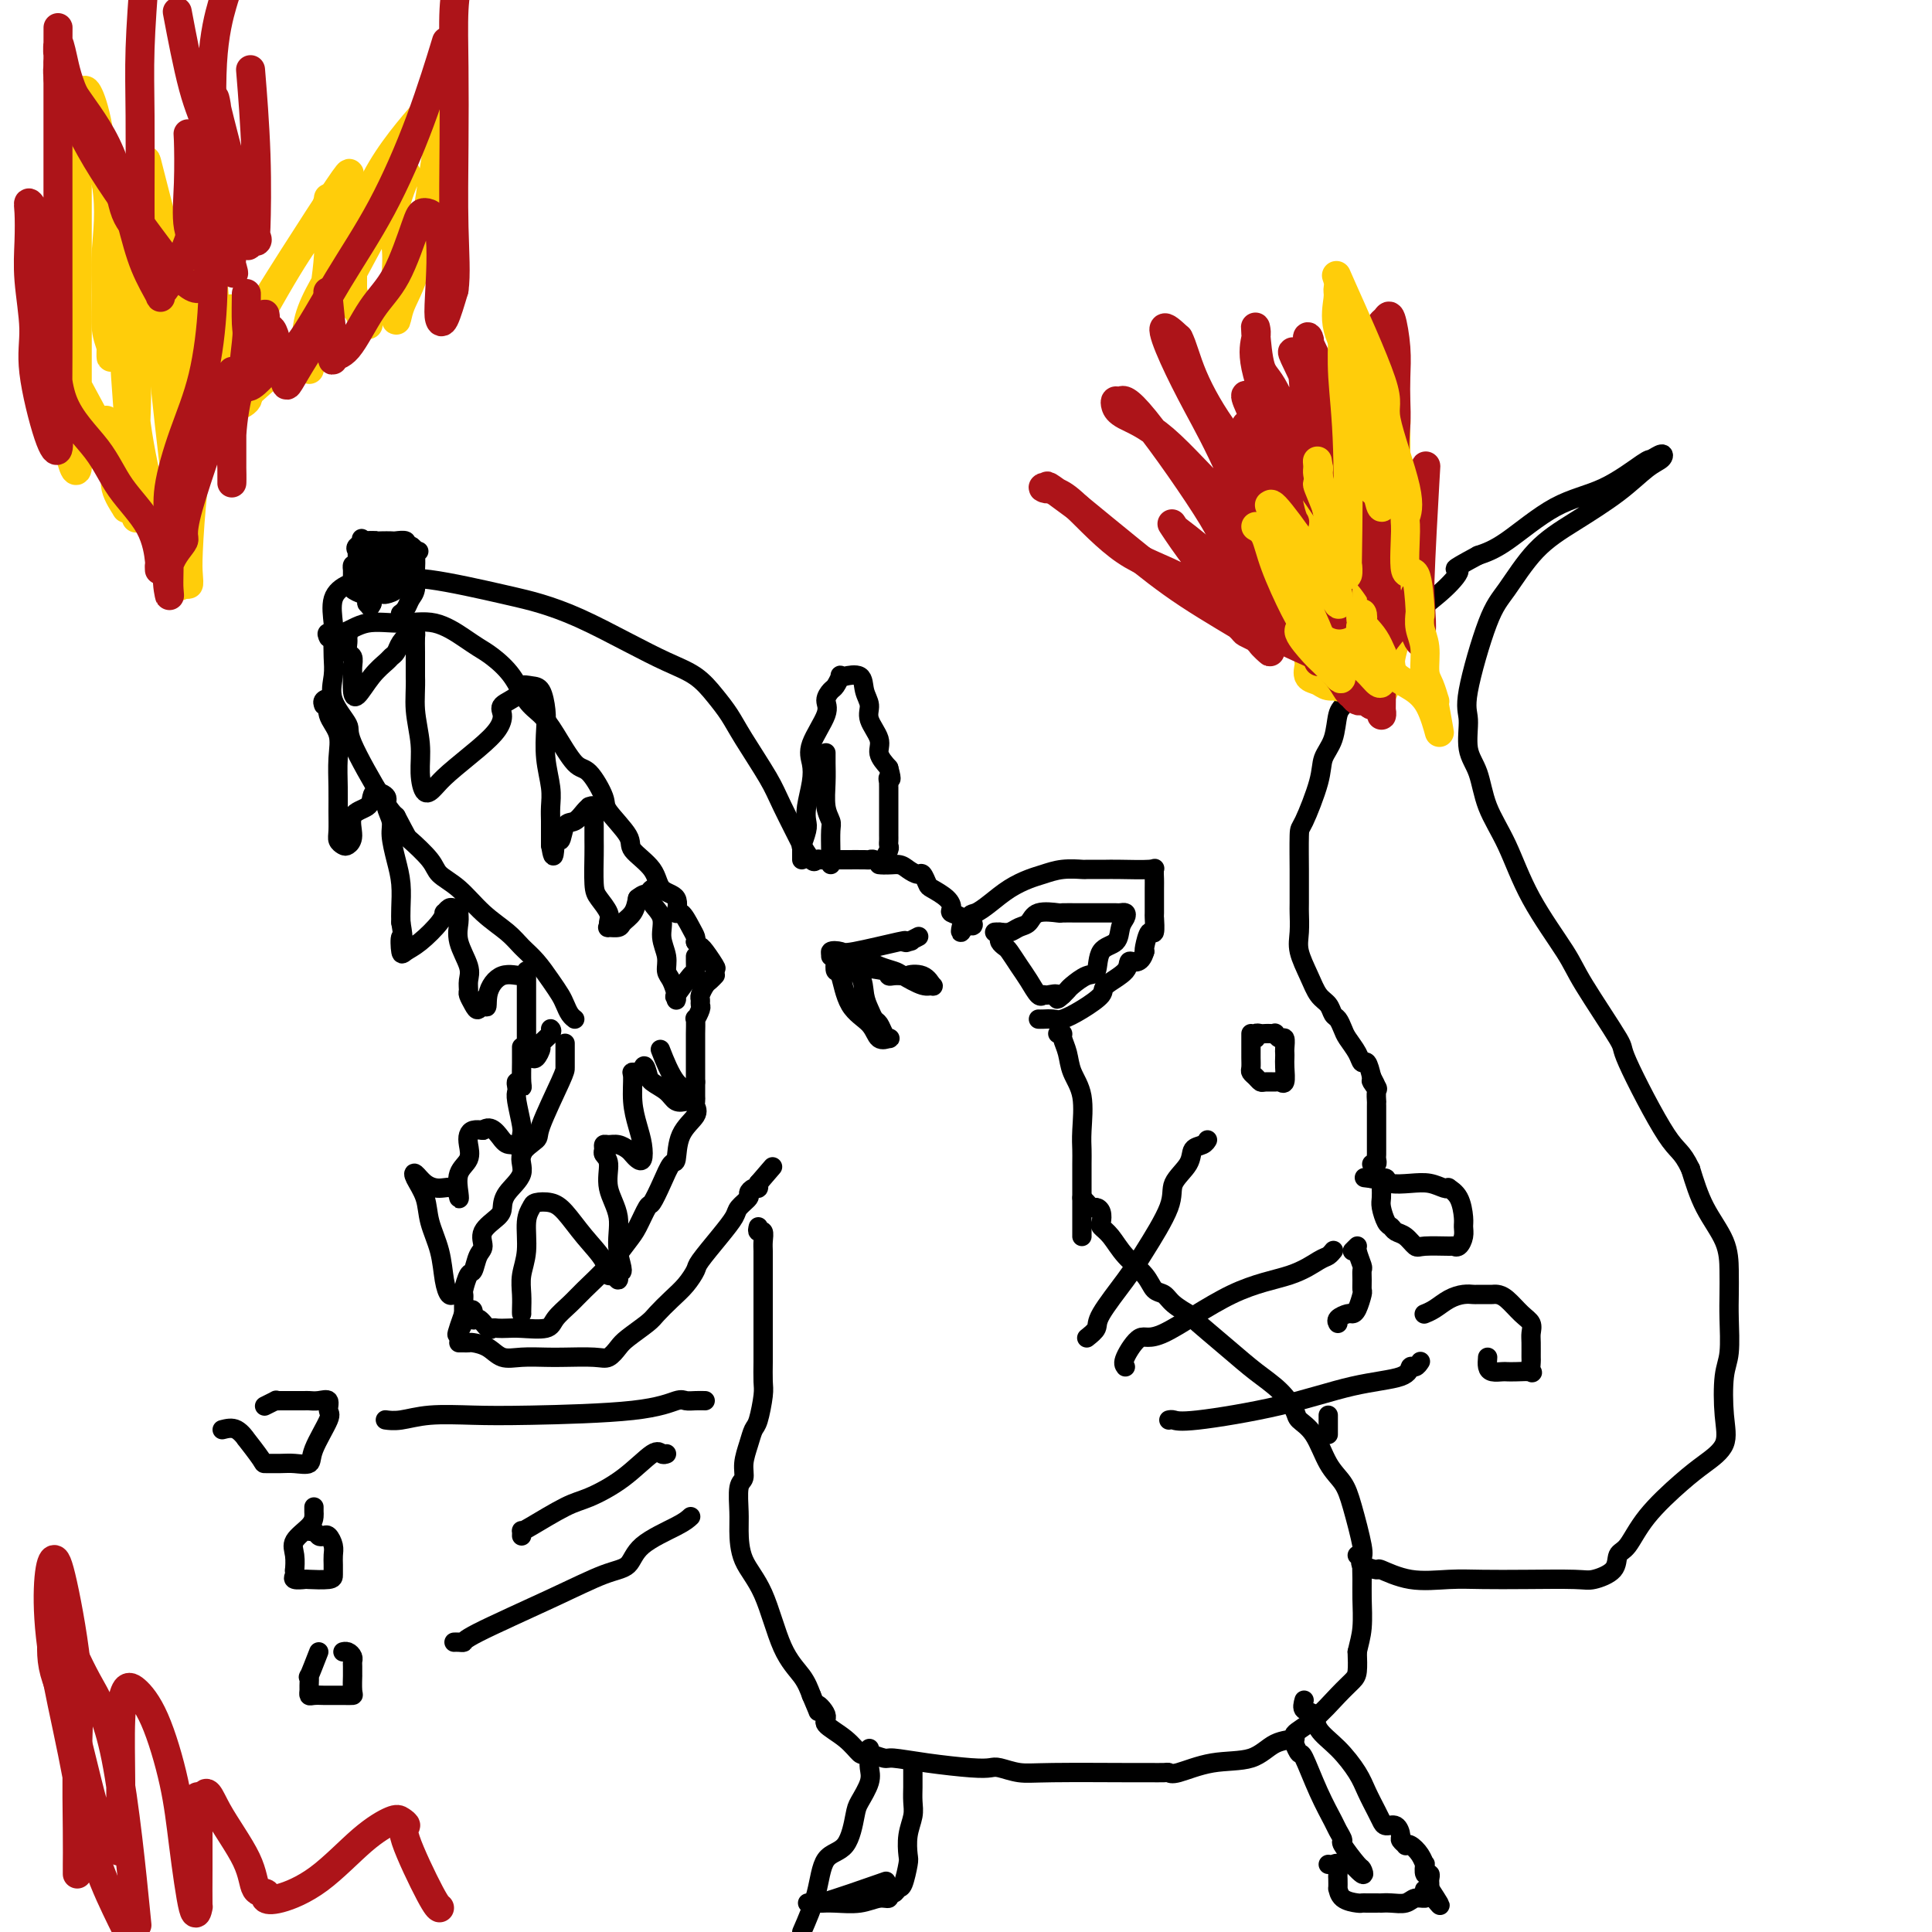 <svg viewBox='0 0 400 400' version='1.1' xmlns='http://www.w3.org/2000/svg' xmlns:xlink='http://www.w3.org/1999/xlink'><g fill='none' stroke='#000000' stroke-width='4' stroke-linecap='round' stroke-linejoin='round'><path d='M170,178c-0.378,-0.106 -0.755,-0.212 -1,0c-0.245,0.212 -0.356,0.742 -1,0c-0.644,-0.742 -1.821,-2.757 -2,-3c-0.179,-0.243 0.640,1.286 0,0c-0.640,-1.286 -2.740,-5.386 -4,-8c-1.260,-2.614 -1.679,-3.743 -3,-6c-1.321,-2.257 -3.544,-5.643 -5,-8c-1.456,-2.357 -2.146,-3.686 -3,-5c-0.854,-1.314 -1.874,-2.613 -3,-4c-1.126,-1.387 -2.358,-2.861 -4,-4c-1.642,-1.139 -3.693,-1.942 -6,-3c-2.307,-1.058 -4.871,-2.372 -8,-4c-3.129,-1.628 -6.824,-3.571 -10,-5c-3.176,-1.429 -5.832,-2.344 -8,-3c-2.168,-0.656 -3.847,-1.052 -8,-2c-4.153,-0.948 -10.781,-2.448 -15,-3c-4.219,-0.552 -6.028,-0.155 -7,0c-0.972,0.155 -1.108,0.069 -2,0c-0.892,-0.069 -2.540,-0.119 -4,0c-1.460,0.119 -2.731,0.408 -4,1c-1.269,0.592 -2.535,1.487 -3,3c-0.465,1.513 -0.128,3.645 0,5c0.128,1.355 0.046,1.932 0,3c-0.046,1.068 -0.056,2.627 0,4c0.056,1.373 0.179,2.560 0,4c-0.179,1.440 -0.658,3.135 0,5c0.658,1.865 2.455,3.902 3,5c0.545,1.098 -0.161,1.257 1,4c1.161,2.743 4.189,8.069 6,11c1.811,2.931 2.406,3.465 3,4'/><path d='M82,169c2.467,4.643 2.136,4.251 3,5c0.864,0.749 2.924,2.640 4,4c1.076,1.360 1.169,2.188 2,3c0.831,0.812 2.399,1.609 4,3c1.601,1.391 3.233,3.376 5,5c1.767,1.624 3.667,2.886 5,4c1.333,1.114 2.097,2.080 3,3c0.903,0.920 1.943,1.794 3,3c1.057,1.206 2.129,2.744 3,4c0.871,1.256 1.540,2.232 2,3c0.460,0.768 0.711,1.330 1,2c0.289,0.670 0.616,1.450 1,2c0.384,0.550 0.824,0.872 1,1c0.176,0.128 0.088,0.064 0,0'/><path d='M68,132c-0.233,-0.485 -0.466,-0.970 0,-1c0.466,-0.030 1.630,0.394 3,0c1.370,-0.394 2.947,-1.606 5,-2c2.053,-0.394 4.582,0.029 7,0c2.418,-0.029 4.723,-0.508 7,0c2.277,0.508 4.524,2.005 6,3c1.476,0.995 2.180,1.487 3,2c0.820,0.513 1.754,1.047 3,2c1.246,0.953 2.802,2.326 4,4c1.198,1.674 2.038,3.649 3,5c0.962,1.351 2.045,2.078 3,3c0.955,0.922 1.783,2.040 3,4c1.217,1.960 2.825,4.762 4,6c1.175,1.238 1.919,0.910 3,2c1.081,1.090 2.500,3.596 3,5c0.500,1.404 0.082,1.707 1,3c0.918,1.293 3.172,3.576 4,5c0.828,1.424 0.232,1.987 1,3c0.768,1.013 2.901,2.475 4,4c1.099,1.525 1.162,3.112 2,4c0.838,0.888 2.449,1.078 3,2c0.551,0.922 0.043,2.576 0,3c-0.043,0.424 0.380,-0.381 1,0c0.620,0.381 1.436,1.949 2,3c0.564,1.051 0.875,1.586 1,2c0.125,0.414 0.062,0.707 0,1'/><path d='M144,195c7.012,9.583 3.542,4.042 2,2c-1.542,-2.042 -1.155,-0.583 -1,0c0.155,0.583 0.077,0.292 0,0'/><path d='M71,131c0.425,-0.098 0.850,-0.196 1,0c0.150,0.196 0.026,0.686 0,1c-0.026,0.314 0.046,0.453 0,1c-0.046,0.547 -0.209,1.501 0,2c0.209,0.499 0.789,0.543 1,1c0.211,0.457 0.051,1.325 0,2c-0.051,0.675 0.007,1.155 0,2c-0.007,0.845 -0.080,2.055 0,3c0.080,0.945 0.312,1.624 1,1c0.688,-0.624 1.833,-2.551 3,-4c1.167,-1.449 2.358,-2.420 3,-3c0.642,-0.580 0.736,-0.769 1,-1c0.264,-0.231 0.698,-0.505 1,-1c0.302,-0.495 0.473,-1.211 1,-2c0.527,-0.789 1.409,-1.651 2,-2c0.591,-0.349 0.890,-0.186 1,0c0.110,0.186 0.030,0.396 0,1c-0.030,0.604 -0.008,1.601 0,3c0.008,1.399 0.004,3.199 0,5'/><path d='M86,140c0.091,2.633 -0.180,4.714 0,7c0.180,2.286 0.811,4.777 1,7c0.189,2.223 -0.064,4.177 0,6c0.064,1.823 0.444,3.513 1,4c0.556,0.487 1.288,-0.229 2,-1c0.712,-0.771 1.403,-1.596 3,-3c1.597,-1.404 4.099,-3.387 6,-5c1.901,-1.613 3.201,-2.856 4,-4c0.799,-1.144 1.095,-2.187 1,-3c-0.095,-0.813 -0.583,-1.394 0,-2c0.583,-0.606 2.237,-1.236 3,-2c0.763,-0.764 0.636,-1.662 1,-2c0.364,-0.338 1.221,-0.115 2,0c0.779,0.115 1.480,0.123 2,1c0.520,0.877 0.857,2.622 1,4c0.143,1.378 0.091,2.389 0,4c-0.091,1.611 -0.220,3.821 0,6c0.220,2.179 0.791,4.328 1,6c0.209,1.672 0.056,2.868 0,4c-0.056,1.132 -0.015,2.200 0,3c0.015,0.800 0.004,1.331 0,2c-0.004,0.669 -0.001,1.477 0,2c0.001,0.523 0.001,0.762 0,1'/><path d='M114,175c0.794,4.832 0.780,0.413 1,-1c0.220,-1.413 0.676,0.182 1,0c0.324,-0.182 0.517,-2.139 1,-3c0.483,-0.861 1.258,-0.625 2,-1c0.742,-0.375 1.453,-1.362 2,-2c0.547,-0.638 0.931,-0.926 1,-1c0.069,-0.074 -0.178,0.067 0,0c0.178,-0.067 0.780,-0.341 1,0c0.220,0.341 0.059,1.299 0,2c-0.059,0.701 -0.014,1.145 0,2c0.014,0.855 -0.003,2.119 0,3c0.003,0.881 0.025,1.377 0,3c-0.025,1.623 -0.097,4.372 0,6c0.097,1.628 0.364,2.135 1,3c0.636,0.865 1.642,2.089 2,3c0.358,0.911 0.070,1.510 0,2c-0.070,0.490 0.079,0.872 0,1c-0.079,0.128 -0.386,0.001 0,0c0.386,-0.001 1.464,0.123 2,0c0.536,-0.123 0.529,-0.495 1,-1c0.471,-0.505 1.420,-1.144 2,-2c0.580,-0.856 0.790,-1.928 1,-3'/><path d='M132,186c1.323,-1.084 1.630,-0.794 2,-1c0.370,-0.206 0.802,-0.909 1,-1c0.198,-0.091 0.162,0.429 0,1c-0.162,0.571 -0.451,1.193 0,2c0.451,0.807 1.640,1.801 2,3c0.360,1.199 -0.110,2.604 0,4c0.110,1.396 0.800,2.782 1,4c0.200,1.218 -0.089,2.269 0,3c0.089,0.731 0.557,1.142 1,2c0.443,0.858 0.861,2.163 1,3c0.139,0.837 -0.001,1.207 0,1c0.001,-0.207 0.144,-0.990 0,-1c-0.144,-0.010 -0.574,0.754 0,0c0.574,-0.754 2.154,-3.025 3,-4c0.846,-0.975 0.959,-0.653 1,-1c0.041,-0.347 0.011,-1.363 0,-2c-0.011,-0.637 -0.003,-0.896 0,-1c0.003,-0.104 0.002,-0.052 0,0'/><path d='M67,146c-0.130,-0.356 -0.259,-0.712 0,-1c0.259,-0.288 0.907,-0.507 1,0c0.093,0.507 -0.367,1.741 0,3c0.367,1.259 1.563,2.543 2,4c0.437,1.457 0.116,3.087 0,5c-0.116,1.913 -0.028,4.110 0,6c0.028,1.890 -0.004,3.474 0,5c0.004,1.526 0.044,2.993 0,4c-0.044,1.007 -0.172,1.552 0,2c0.172,0.448 0.645,0.797 1,1c0.355,0.203 0.592,0.258 1,0c0.408,-0.258 0.987,-0.830 1,-2c0.013,-1.170 -0.539,-2.938 0,-4c0.539,-1.062 2.168,-1.418 3,-2c0.832,-0.582 0.868,-1.390 1,-2c0.132,-0.610 0.360,-1.021 1,-1c0.640,0.021 1.691,0.476 2,1c0.309,0.524 -0.124,1.118 0,2c0.124,0.882 0.804,2.053 1,3c0.196,0.947 -0.091,1.671 0,3c0.091,1.329 0.560,3.263 1,5c0.440,1.737 0.849,3.275 1,5c0.151,1.725 0.043,3.636 0,5c-0.043,1.364 -0.022,2.182 0,3'/><path d='M83,191c0.781,4.679 0.234,2.877 0,3c-0.234,0.123 -0.153,2.173 0,3c0.153,0.827 0.380,0.433 1,0c0.620,-0.433 1.633,-0.904 3,-2c1.367,-1.096 3.087,-2.815 4,-4c0.913,-1.185 1.019,-1.835 1,-2c-0.019,-0.165 -0.163,0.154 0,0c0.163,-0.154 0.633,-0.783 1,-1c0.367,-0.217 0.632,-0.023 1,0c0.368,0.023 0.838,-0.125 1,0c0.162,0.125 0.015,0.522 0,1c-0.015,0.478 0.101,1.035 0,2c-0.101,0.965 -0.420,2.338 0,4c0.420,1.662 1.580,3.614 2,5c0.420,1.386 0.102,2.205 0,3c-0.102,0.795 0.014,1.567 0,2c-0.014,0.433 -0.158,0.529 0,1c0.158,0.471 0.620,1.319 1,2c0.380,0.681 0.680,1.195 1,1c0.320,-0.195 0.660,-1.097 1,-2'/><path d='M100,207c1.188,2.960 0.658,0.860 1,-1c0.342,-1.860 1.556,-3.481 3,-4c1.444,-0.519 3.119,0.063 4,0c0.881,-0.063 0.968,-0.772 1,-1c0.032,-0.228 0.009,0.026 0,1c-0.009,0.974 -0.002,2.669 0,4c0.002,1.331 0.001,2.296 0,3c-0.001,0.704 -0.001,1.145 0,2c0.001,0.855 0.003,2.123 0,3c-0.003,0.877 -0.012,1.361 0,2c0.012,0.639 0.046,1.432 0,2c-0.046,0.568 -0.172,0.910 0,1c0.172,0.090 0.642,-0.074 1,0c0.358,0.074 0.604,0.384 1,0c0.396,-0.384 0.943,-1.462 1,-2c0.057,-0.538 -0.377,-0.536 0,-1c0.377,-0.464 1.563,-1.394 2,-2c0.437,-0.606 0.125,-0.887 0,-1c-0.125,-0.113 -0.062,-0.056 0,0'/><path d='M117,216c0.002,1.065 0.004,2.129 0,3c-0.004,0.871 -0.013,1.548 0,2c0.013,0.452 0.049,0.679 -1,3c-1.049,2.321 -3.181,6.736 -4,9c-0.819,2.264 -0.324,2.378 -1,3c-0.676,0.622 -2.521,1.751 -3,3c-0.479,1.249 0.410,2.616 0,4c-0.410,1.384 -2.119,2.783 -3,4c-0.881,1.217 -0.932,2.250 -1,3c-0.068,0.750 -0.151,1.217 -1,2c-0.849,0.783 -2.465,1.881 -3,3c-0.535,1.119 0.011,2.258 0,3c-0.011,0.742 -0.577,1.088 -1,2c-0.423,0.912 -0.702,2.391 -1,3c-0.298,0.609 -0.616,0.348 -1,1c-0.384,0.652 -0.835,2.216 -1,3c-0.165,0.784 -0.044,0.788 0,1c0.044,0.212 0.012,0.631 0,1c-0.012,0.369 -0.003,0.686 0,1c0.003,0.314 0.001,0.623 0,1c-0.001,0.377 -0.000,0.822 0,1c0.000,0.178 0.000,0.089 0,0'/><path d='M96,272c-3.074,8.594 -0.260,2.078 1,0c1.260,-2.078 0.967,0.280 1,1c0.033,0.720 0.393,-0.199 1,0c0.607,0.199 1.462,1.517 2,2c0.538,0.483 0.761,0.131 1,0c0.239,-0.131 0.496,-0.040 1,0c0.504,0.040 1.255,0.030 2,0c0.745,-0.030 1.485,-0.078 3,0c1.515,0.078 3.804,0.284 5,0c1.196,-0.284 1.297,-1.056 2,-2c0.703,-0.944 2.008,-2.060 3,-3c0.992,-0.940 1.670,-1.703 3,-3c1.330,-1.297 3.311,-3.129 5,-5c1.689,-1.871 3.085,-3.780 4,-5c0.915,-1.220 1.348,-1.750 2,-3c0.652,-1.250 1.523,-3.221 2,-4c0.477,-0.779 0.559,-0.368 1,-1c0.441,-0.632 1.240,-2.308 2,-4c0.760,-1.692 1.482,-3.399 2,-4c0.518,-0.601 0.832,-0.097 1,-1c0.168,-0.903 0.189,-3.212 1,-5c0.811,-1.788 2.414,-3.056 3,-4c0.586,-0.944 0.157,-1.565 0,-2c-0.157,-0.435 -0.042,-0.684 0,-1c0.042,-0.316 0.011,-0.701 0,-1c-0.011,-0.299 -0.003,-0.514 0,-1c0.003,-0.486 0.002,-1.243 0,-2'/><path d='M144,224c0.000,-0.917 0.000,0.289 0,0c-0.000,-0.289 -0.000,-2.074 0,-3c0.000,-0.926 0.000,-0.992 0,-1c-0.000,-0.008 -0.001,0.042 0,-1c0.001,-1.042 0.004,-3.176 0,-4c-0.004,-0.824 -0.015,-0.339 0,-1c0.015,-0.661 0.057,-2.467 0,-3c-0.057,-0.533 -0.212,0.209 0,0c0.212,-0.209 0.792,-1.369 1,-2c0.208,-0.631 0.044,-0.732 0,-1c-0.044,-0.268 0.030,-0.702 0,-1c-0.030,-0.298 -0.166,-0.458 0,-1c0.166,-0.542 0.632,-1.465 1,-2c0.368,-0.535 0.638,-0.683 1,-1c0.362,-0.317 0.818,-0.805 1,-1c0.182,-0.195 0.091,-0.098 0,0'/><path d='M108,272c-0.009,-0.175 -0.017,-0.350 0,-1c0.017,-0.650 0.061,-1.774 0,-3c-0.061,-1.226 -0.225,-2.552 0,-4c0.225,-1.448 0.840,-3.016 1,-5c0.160,-1.984 -0.135,-4.384 0,-6c0.135,-1.616 0.699,-2.446 1,-3c0.301,-0.554 0.340,-0.830 1,-1c0.660,-0.170 1.941,-0.234 3,0c1.059,0.234 1.894,0.765 3,2c1.106,1.235 2.482,3.173 4,5c1.518,1.827 3.177,3.542 4,5c0.823,1.458 0.808,2.659 1,3c0.192,0.341 0.590,-0.177 1,0c0.410,0.177 0.831,1.051 1,1c0.169,-0.051 0.084,-1.025 0,-2'/><path d='M128,263c1.668,1.297 0.338,-1.459 0,-4c-0.338,-2.541 0.316,-4.866 0,-7c-0.316,-2.134 -1.602,-4.078 -2,-6c-0.398,-1.922 0.092,-3.821 0,-5c-0.092,-1.179 -0.765,-1.637 -1,-2c-0.235,-0.363 -0.032,-0.630 0,-1c0.032,-0.370 -0.108,-0.842 0,-1c0.108,-0.158 0.462,-0.001 1,0c0.538,0.001 1.258,-0.155 2,0c0.742,0.155 1.506,0.622 2,1c0.494,0.378 0.718,0.668 1,1c0.282,0.332 0.622,0.706 1,1c0.378,0.294 0.795,0.510 1,0c0.205,-0.510 0.197,-1.744 0,-3c-0.197,-1.256 -0.583,-2.533 -1,-4c-0.417,-1.467 -0.864,-3.125 -1,-5c-0.136,-1.875 0.040,-3.966 0,-5c-0.040,-1.034 -0.297,-1.010 0,-1c0.297,0.010 1.149,0.005 2,0'/><path d='M133,222c0.208,-2.418 0.728,-0.963 1,0c0.272,0.963 0.297,1.434 1,2c0.703,0.566 2.083,1.225 3,2c0.917,0.775 1.372,1.665 2,2c0.628,0.335 1.428,0.116 2,0c0.572,-0.116 0.916,-0.130 1,0c0.084,0.130 -0.094,0.405 0,0c0.094,-0.405 0.458,-1.490 0,-2c-0.458,-0.510 -1.739,-0.445 -3,-2c-1.261,-1.555 -2.503,-4.730 -3,-6c-0.497,-1.270 -0.248,-0.635 0,0'/><path d='M95,268c0.090,0.014 0.180,0.028 0,0c-0.180,-0.028 -0.630,-0.099 -1,0c-0.370,0.099 -0.661,0.369 -1,0c-0.339,-0.369 -0.725,-1.377 -1,-3c-0.275,-1.623 -0.439,-3.862 -1,-6c-0.561,-2.138 -1.518,-4.174 -2,-6c-0.482,-1.826 -0.489,-3.441 -1,-5c-0.511,-1.559 -1.528,-3.061 -2,-4c-0.472,-0.939 -0.400,-1.316 0,-1c0.400,0.316 1.127,1.324 2,2c0.873,0.676 1.892,1.020 3,1c1.108,-0.020 2.304,-0.403 3,0c0.696,0.403 0.890,1.591 1,2c0.110,0.409 0.134,0.040 0,-1c-0.134,-1.040 -0.426,-2.752 0,-4c0.426,-1.248 1.570,-2.033 2,-3c0.430,-0.967 0.146,-2.115 0,-3c-0.146,-0.885 -0.155,-1.508 0,-2c0.155,-0.492 0.473,-0.855 1,-1c0.527,-0.145 1.264,-0.073 2,0'/><path d='M100,234c1.745,-1.454 3.109,0.911 4,2c0.891,1.089 1.310,0.902 2,1c0.690,0.098 1.650,0.482 2,1c0.350,0.518 0.090,1.169 0,1c-0.090,-0.169 -0.010,-1.159 0,-2c0.010,-0.841 -0.050,-1.534 0,-2c0.050,-0.466 0.208,-0.704 0,-2c-0.208,-1.296 -0.784,-3.650 -1,-5c-0.216,-1.350 -0.072,-1.697 0,-2c0.072,-0.303 0.072,-0.563 0,-1c-0.072,-0.437 -0.215,-1.053 0,-1c0.215,0.053 0.790,0.774 1,1c0.210,0.226 0.056,-0.042 0,-1c-0.056,-0.958 -0.015,-2.604 0,-4c0.015,-1.396 0.004,-2.542 0,-3c-0.004,-0.458 -0.002,-0.229 0,0'/><path d='M95,278c0.320,-0.004 0.640,-0.008 1,0c0.360,0.008 0.758,0.026 1,0c0.242,-0.026 0.326,-0.098 1,0c0.674,0.098 1.938,0.366 3,1c1.062,0.634 1.923,1.633 3,2c1.077,0.367 2.371,0.100 4,0c1.629,-0.100 3.592,-0.033 5,0c1.408,0.033 2.262,0.032 4,0c1.738,-0.032 4.360,-0.096 6,0c1.640,0.096 2.297,0.350 3,0c0.703,-0.350 1.451,-1.304 2,-2c0.549,-0.696 0.899,-1.134 2,-2c1.101,-0.866 2.954,-2.162 4,-3c1.046,-0.838 1.286,-1.219 2,-2c0.714,-0.781 1.902,-1.962 3,-3c1.098,-1.038 2.105,-1.934 3,-3c0.895,-1.066 1.677,-2.302 2,-3c0.323,-0.698 0.185,-0.859 1,-2c0.815,-1.141 2.582,-3.261 4,-5c1.418,-1.739 2.488,-3.097 3,-4c0.512,-0.903 0.467,-1.351 1,-2c0.533,-0.649 1.646,-1.498 2,-2c0.354,-0.502 -0.049,-0.657 0,-1c0.049,-0.343 0.549,-0.876 1,-1c0.451,-0.124 0.852,0.159 1,0c0.148,-0.159 0.042,-0.760 0,-1c-0.042,-0.240 -0.021,-0.120 0,0'/><path d='M157,245c5.167,-6.000 2.583,-3.000 0,0'/><path d='M76,123c-0.196,0.089 -0.392,0.179 -1,0c-0.608,-0.179 -1.627,-0.626 -2,-1c-0.373,-0.374 -0.100,-0.673 0,-1c0.100,-0.327 0.026,-0.680 0,-1c-0.026,-0.320 -0.005,-0.607 0,-1c0.005,-0.393 -0.006,-0.893 0,-1c0.006,-0.107 0.029,0.178 0,0c-0.029,-0.178 -0.111,-0.818 0,-1c0.111,-0.182 0.415,0.095 1,0c0.585,-0.095 1.452,-0.562 2,-1c0.548,-0.438 0.777,-0.846 1,-1c0.223,-0.154 0.438,-0.052 1,0c0.562,0.052 1.470,0.055 2,0c0.530,-0.055 0.681,-0.169 1,0c0.319,0.169 0.805,0.620 1,1c0.195,0.380 0.097,0.690 0,1'/><path d='M82,117c1.391,-0.131 0.370,0.540 0,1c-0.370,0.460 -0.088,0.709 0,1c0.088,0.291 -0.018,0.624 0,1c0.018,0.376 0.158,0.795 0,1c-0.158,0.205 -0.616,0.195 -1,0c-0.384,-0.195 -0.695,-0.575 -1,-1c-0.305,-0.425 -0.604,-0.895 -1,-1c-0.396,-0.105 -0.890,0.156 -1,0c-0.110,-0.156 0.163,-0.729 0,-1c-0.163,-0.271 -0.762,-0.241 -1,0c-0.238,0.241 -0.116,0.694 0,1c0.116,0.306 0.227,0.464 0,1c-0.227,0.536 -0.790,1.450 -1,2c-0.210,0.550 -0.067,0.735 0,1c0.067,0.265 0.056,0.610 0,1c-0.056,0.390 -0.159,0.826 0,1c0.159,0.174 0.579,0.087 1,0'/><path d='M77,125c-0.771,1.282 -0.200,0.487 0,0c0.200,-0.487 0.027,-0.666 0,-1c-0.027,-0.334 0.092,-0.824 0,-1c-0.092,-0.176 -0.393,-0.039 0,0c0.393,0.039 1.482,-0.020 2,0c0.518,0.020 0.464,0.119 1,0c0.536,-0.119 1.661,-0.456 2,-1c0.339,-0.544 -0.108,-1.295 0,-2c0.108,-0.705 0.769,-1.364 1,-2c0.231,-0.636 0.031,-1.249 0,-2c-0.031,-0.751 0.108,-1.639 0,-2c-0.108,-0.361 -0.463,-0.195 -1,0c-0.537,0.195 -1.255,0.420 -2,1c-0.745,0.580 -1.517,1.514 -2,2c-0.483,0.486 -0.676,0.522 -1,1c-0.324,0.478 -0.780,1.398 -1,2c-0.220,0.602 -0.206,0.886 0,1c0.206,0.114 0.603,0.057 1,0'/><path d='M77,121c-0.928,0.949 -0.247,-0.180 0,-1c0.247,-0.820 0.059,-1.331 0,-2c-0.059,-0.669 0.013,-1.496 0,-2c-0.013,-0.504 -0.109,-0.683 0,-1c0.109,-0.317 0.422,-0.770 0,-1c-0.422,-0.230 -1.578,-0.235 -2,0c-0.422,0.235 -0.109,0.711 0,1c0.109,0.289 0.014,0.393 0,1c-0.014,0.607 0.053,1.718 0,2c-0.053,0.282 -0.225,-0.263 0,0c0.225,0.263 0.848,1.336 1,2c0.152,0.664 -0.169,0.918 0,1c0.169,0.082 0.826,-0.009 1,0c0.174,0.009 -0.135,0.119 0,0c0.135,-0.119 0.716,-0.466 1,-1c0.284,-0.534 0.272,-1.256 0,-2c-0.272,-0.744 -0.804,-1.509 -1,-2c-0.196,-0.491 -0.055,-0.706 0,-1c0.055,-0.294 0.026,-0.667 0,-1c-0.026,-0.333 -0.048,-0.625 0,-1c0.048,-0.375 0.167,-0.832 0,-1c-0.167,-0.168 -0.619,-0.048 -1,0c-0.381,0.048 -0.690,0.024 -1,0'/><path d='M75,112c-0.305,-1.250 -0.068,0.124 0,1c0.068,0.876 -0.034,1.253 0,2c0.034,0.747 0.205,1.865 0,3c-0.205,1.135 -0.787,2.288 -1,3c-0.213,0.712 -0.057,0.982 0,1c0.057,0.018 0.016,-0.215 0,-1c-0.016,-0.785 -0.007,-2.122 0,-3c0.007,-0.878 0.012,-1.297 0,-2c-0.012,-0.703 -0.042,-1.691 0,-2c0.042,-0.309 0.157,0.061 0,0c-0.157,-0.061 -0.585,-0.552 0,-1c0.585,-0.448 2.183,-0.852 3,-1c0.817,-0.148 0.854,-0.041 1,0c0.146,0.041 0.403,0.015 1,0c0.597,-0.015 1.536,-0.019 2,0c0.464,0.019 0.453,0.060 1,0c0.547,-0.060 1.652,-0.222 2,0c0.348,0.222 -0.060,0.829 0,1c0.060,0.171 0.589,-0.094 1,0c0.411,0.094 0.706,0.547 1,1'/><path d='M86,114c1.393,0.296 0.374,0.037 0,0c-0.374,-0.037 -0.103,0.150 0,1c0.103,0.850 0.039,2.364 0,3c-0.039,0.636 -0.053,0.395 0,1c0.053,0.605 0.172,2.057 0,3c-0.172,0.943 -0.634,1.377 -1,2c-0.366,0.623 -0.634,1.435 -1,2c-0.366,0.565 -0.829,0.883 -1,1c-0.171,0.117 -0.049,0.033 0,0c0.049,-0.033 0.024,-0.017 0,0'/><path d='M169,178c0.256,0.000 0.513,0.000 1,0c0.487,-0.000 1.205,-0.001 2,0c0.795,0.001 1.668,0.004 3,0c1.332,-0.004 3.123,-0.016 4,0c0.877,0.016 0.839,0.059 1,0c0.161,-0.059 0.519,-0.222 1,0c0.481,0.222 1.084,0.828 2,1c0.916,0.172 2.144,-0.091 3,0c0.856,0.091 1.341,0.534 2,1c0.659,0.466 1.493,0.954 2,1c0.507,0.046 0.686,-0.349 1,0c0.314,0.349 0.762,1.442 1,2c0.238,0.558 0.268,0.583 1,1c0.732,0.417 2.168,1.228 3,2c0.832,0.772 1.059,1.504 1,2c-0.059,0.496 -0.405,0.754 0,1c0.405,0.246 1.562,0.478 2,1c0.438,0.522 0.156,1.333 0,2c-0.156,0.667 -0.188,1.191 0,1c0.188,-0.191 0.594,-1.095 1,-2'/><path d='M200,191c2.367,1.669 1.284,-0.158 1,-1c-0.284,-0.842 0.230,-0.698 1,-1c0.770,-0.302 1.797,-1.051 3,-2c1.203,-0.949 2.582,-2.096 4,-3c1.418,-0.904 2.874,-1.563 4,-2c1.126,-0.437 1.920,-0.653 3,-1c1.080,-0.347 2.446,-0.825 4,-1c1.554,-0.175 3.298,-0.047 4,0c0.702,0.047 0.364,0.013 1,0c0.636,-0.013 2.247,-0.005 3,0c0.753,0.005 0.647,0.008 1,0c0.353,-0.008 1.166,-0.028 3,0c1.834,0.028 4.687,0.103 6,0c1.313,-0.103 1.084,-0.385 1,0c-0.084,0.385 -0.022,1.436 0,2c0.022,0.564 0.003,0.642 0,2c-0.003,1.358 0.010,3.996 0,5c-0.010,1.004 -0.041,0.374 0,1c0.041,0.626 0.155,2.508 0,3c-0.155,0.492 -0.580,-0.406 -1,0c-0.420,0.406 -0.834,2.116 -1,3c-0.166,0.884 -0.083,0.942 0,1'/><path d='M237,197c-0.838,3.004 -2.432,2.016 -3,2c-0.568,-0.016 -0.109,0.942 -1,2c-0.891,1.058 -3.130,2.217 -4,3c-0.870,0.783 -0.369,1.191 -1,2c-0.631,0.809 -2.393,2.021 -4,3c-1.607,0.979 -3.058,1.726 -4,2c-0.942,0.274 -1.376,0.073 -2,0c-0.624,-0.073 -1.437,-0.020 -2,0c-0.563,0.020 -0.875,0.006 -1,0c-0.125,-0.006 -0.062,-0.003 0,0'/><path d='M166,178c0.002,-0.345 0.004,-0.691 0,-1c-0.004,-0.309 -0.015,-0.582 0,-1c0.015,-0.418 0.056,-0.981 0,-1c-0.056,-0.019 -0.208,0.505 0,0c0.208,-0.505 0.774,-2.039 1,-3c0.226,-0.961 0.110,-1.349 0,-2c-0.110,-0.651 -0.214,-1.564 0,-3c0.214,-1.436 0.746,-3.396 1,-5c0.254,-1.604 0.229,-2.854 0,-4c-0.229,-1.146 -0.661,-2.190 0,-4c0.661,-1.810 2.416,-4.388 3,-6c0.584,-1.612 -0.002,-2.260 0,-3c0.002,-0.740 0.594,-1.571 1,-2c0.406,-0.429 0.628,-0.454 1,-1c0.372,-0.546 0.895,-1.613 1,-2c0.105,-0.387 -0.208,-0.095 0,0c0.208,0.095 0.936,-0.008 1,0c0.064,0.008 -0.535,0.125 0,0c0.535,-0.125 2.204,-0.494 3,0c0.796,0.494 0.720,1.850 1,3c0.280,1.150 0.918,2.093 1,3c0.082,0.907 -0.390,1.779 0,3c0.390,1.221 1.644,2.790 2,4c0.356,1.210 -0.184,2.060 0,3c0.184,0.940 1.092,1.970 2,3'/><path d='M184,159c0.928,3.329 0.249,2.150 0,2c-0.249,-0.150 -0.067,0.727 0,1c0.067,0.273 0.018,-0.058 0,0c-0.018,0.058 -0.005,0.506 0,1c0.005,0.494 0.001,1.035 0,2c-0.001,0.965 -0.000,2.352 0,3c0.000,0.648 0.000,0.555 0,1c-0.000,0.445 -0.000,1.429 0,2c0.000,0.571 0.001,0.729 0,1c-0.001,0.271 -0.004,0.653 0,1c0.004,0.347 0.016,0.657 0,1c-0.016,0.343 -0.061,0.719 0,1c0.061,0.281 0.226,0.468 0,1c-0.226,0.532 -0.844,1.411 -1,2c-0.156,0.589 0.150,0.889 0,1c-0.150,0.111 -0.757,0.032 -1,0c-0.243,-0.032 -0.121,-0.016 0,0'/><path d='M172,179c-0.002,-0.305 -0.004,-0.611 0,-1c0.004,-0.389 0.015,-0.862 0,-2c-0.015,-1.138 -0.057,-2.941 0,-4c0.057,-1.059 0.211,-1.373 0,-2c-0.211,-0.627 -0.789,-1.566 -1,-3c-0.211,-1.434 -0.057,-3.364 0,-5c0.057,-1.636 0.015,-2.979 0,-4c-0.015,-1.021 -0.004,-1.720 0,-2c0.004,-0.280 0.002,-0.140 0,0'/><path d='M206,193c-0.065,0.007 -0.130,0.014 0,0c0.130,-0.014 0.455,-0.050 1,0c0.545,0.050 1.310,0.185 2,0c0.690,-0.185 1.307,-0.691 2,-1c0.693,-0.309 1.464,-0.423 2,-1c0.536,-0.577 0.838,-1.619 2,-2c1.162,-0.381 3.182,-0.102 4,0c0.818,0.102 0.432,0.027 1,0c0.568,-0.027 2.088,-0.007 3,0c0.912,0.007 1.214,0.002 2,0c0.786,-0.002 2.057,-0.001 3,0c0.943,0.001 1.560,0.003 2,0c0.440,-0.003 0.703,-0.010 1,0c0.297,0.010 0.629,0.037 1,0c0.371,-0.037 0.782,-0.140 1,0c0.218,0.140 0.242,0.521 0,1c-0.242,0.479 -0.749,1.055 -1,2c-0.251,0.945 -0.246,2.260 -1,3c-0.754,0.740 -2.268,0.905 -3,2c-0.732,1.095 -0.682,3.119 -1,4c-0.318,0.881 -1.003,0.617 -2,1c-0.997,0.383 -2.307,1.411 -3,2c-0.693,0.589 -0.769,0.740 -1,1c-0.231,0.260 -0.615,0.630 -1,1'/><path d='M220,206c-1.821,1.699 -0.872,0.446 -1,0c-0.128,-0.446 -1.332,-0.086 -2,0c-0.668,0.086 -0.799,-0.103 -1,0c-0.201,0.103 -0.473,0.498 -1,0c-0.527,-0.498 -1.308,-1.888 -2,-3c-0.692,-1.112 -1.296,-1.947 -2,-3c-0.704,-1.053 -1.509,-2.324 -2,-3c-0.491,-0.676 -0.667,-0.756 -1,-1c-0.333,-0.244 -0.821,-0.653 -1,-1c-0.179,-0.347 -0.048,-0.632 0,-1c0.048,-0.368 0.014,-0.819 0,-1c-0.014,-0.181 -0.007,-0.090 0,0'/><path d='M175,200c-0.316,-0.125 -0.632,-0.251 0,0c0.632,0.251 2.211,0.878 3,2c0.789,1.122 0.789,2.738 1,4c0.211,1.262 0.634,2.170 1,3c0.366,0.830 0.674,1.581 1,2c0.326,0.419 0.669,0.507 1,1c0.331,0.493 0.649,1.391 1,2c0.351,0.609 0.736,0.928 1,1c0.264,0.072 0.408,-0.104 0,0c-0.408,0.104 -1.367,0.489 -2,0c-0.633,-0.489 -0.941,-1.850 -2,-3c-1.059,-1.150 -2.871,-2.087 -4,-4c-1.129,-1.913 -1.575,-4.800 -2,-6c-0.425,-1.200 -0.828,-0.713 -1,-1c-0.172,-0.287 -0.112,-1.347 0,-2c0.112,-0.653 0.275,-0.900 0,-1c-0.275,-0.100 -0.988,-0.052 -1,0c-0.012,0.052 0.676,0.109 1,0c0.324,-0.109 0.285,-0.383 1,0c0.715,0.383 2.183,1.423 4,2c1.817,0.577 3.982,0.691 5,1c1.018,0.309 0.890,0.814 1,1c0.110,0.186 0.460,0.053 1,0c0.540,-0.053 1.270,-0.027 2,0'/><path d='M187,202c2.242,0.497 0.845,0.240 1,0c0.155,-0.240 1.860,-0.463 3,0c1.140,0.463 1.716,1.613 2,2c0.284,0.387 0.277,0.010 0,0c-0.277,-0.010 -0.823,0.347 -2,0c-1.177,-0.347 -2.984,-1.399 -4,-2c-1.016,-0.601 -1.242,-0.750 -2,-1c-0.758,-0.250 -2.048,-0.602 -3,-1c-0.952,-0.398 -1.568,-0.843 -2,-1c-0.432,-0.157 -0.682,-0.027 -1,0c-0.318,0.027 -0.704,-0.049 -1,0c-0.296,0.049 -0.503,0.223 -1,0c-0.497,-0.223 -1.283,-0.842 -2,-1c-0.717,-0.158 -1.365,0.147 -2,0c-0.635,-0.147 -1.259,-0.744 -1,-1c0.259,-0.256 1.399,-0.172 2,0c0.601,0.172 0.662,0.431 3,0c2.338,-0.431 6.954,-1.552 9,-2c2.046,-0.448 1.523,-0.224 1,0'/><path d='M187,195c2.579,-0.325 1.526,-0.139 1,0c-0.526,0.139 -0.526,0.230 0,0c0.526,-0.230 1.579,-0.780 2,-1c0.421,-0.220 0.211,-0.110 0,0'/><path d='M219,214c0.449,-0.047 0.898,-0.095 1,0c0.102,0.095 -0.145,0.332 0,1c0.145,0.668 0.680,1.768 1,3c0.320,1.232 0.426,2.596 1,4c0.574,1.404 1.618,2.847 2,5c0.382,2.153 0.102,5.017 0,7c-0.102,1.983 -0.027,3.087 0,4c0.027,0.913 0.007,1.636 0,3c-0.007,1.364 -0.002,3.370 0,5c0.002,1.630 0.001,2.885 0,4c-0.001,1.115 -0.000,2.089 0,3c0.000,0.911 0.000,1.760 0,2c-0.000,0.240 -0.000,-0.128 0,0c0.000,0.128 0.000,0.751 0,1c-0.000,0.249 -0.000,0.125 0,0'/><path d='M157,254c-0.113,0.470 -0.226,0.940 0,1c0.226,0.060 0.793,-0.290 1,0c0.207,0.290 0.056,1.221 0,2c-0.056,0.779 -0.015,1.405 0,2c0.015,0.595 0.004,1.160 0,2c-0.004,0.840 -0.001,1.956 0,4c0.001,2.044 0.000,5.016 0,7c-0.000,1.984 0.001,2.979 0,4c-0.001,1.021 -0.003,2.067 0,3c0.003,0.933 0.012,1.754 0,3c-0.012,1.246 -0.044,2.916 0,4c0.044,1.084 0.166,1.581 0,3c-0.166,1.419 -0.618,3.760 -1,5c-0.382,1.240 -0.695,1.379 -1,2c-0.305,0.621 -0.604,1.724 -1,3c-0.396,1.276 -0.891,2.727 -1,4c-0.109,1.273 0.167,2.370 0,3c-0.167,0.630 -0.779,0.795 -1,2c-0.221,1.205 -0.051,3.452 0,5c0.051,1.548 -0.015,2.399 0,4c0.015,1.601 0.112,3.954 1,6c0.888,2.046 2.568,3.786 4,7c1.432,3.214 2.616,7.904 4,11c1.384,3.096 2.967,4.599 4,6c1.033,1.401 1.517,2.701 2,4'/><path d='M168,351c2.411,5.614 0.940,2.650 1,2c0.060,-0.650 1.651,1.013 2,2c0.349,0.987 -0.543,1.298 0,2c0.543,0.702 2.521,1.795 4,3c1.479,1.205 2.460,2.523 3,3c0.540,0.477 0.641,0.113 1,0c0.359,-0.113 0.976,0.025 1,0c0.024,-0.025 -0.545,-0.213 0,0c0.545,0.213 2.205,0.828 3,1c0.795,0.172 0.725,-0.099 2,0c1.275,0.099 3.894,0.566 7,1c3.106,0.434 6.697,0.834 9,1c2.303,0.166 3.317,0.097 4,0c0.683,-0.097 1.035,-0.222 2,0c0.965,0.222 2.542,0.792 4,1c1.458,0.208 2.796,0.055 7,0c4.204,-0.055 11.272,-0.013 15,0c3.728,0.013 4.114,-0.004 5,0c0.886,0.004 2.270,0.028 3,0c0.730,-0.028 0.805,-0.109 1,0c0.195,0.109 0.509,0.408 2,0c1.491,-0.408 4.158,-1.523 7,-2c2.842,-0.477 5.858,-0.317 8,-1c2.142,-0.683 3.409,-2.209 5,-3c1.591,-0.791 3.505,-0.845 4,-1c0.495,-0.155 -0.428,-0.410 0,-1c0.428,-0.590 2.206,-1.514 4,-3c1.794,-1.486 3.605,-3.532 5,-5c1.395,-1.468 2.376,-2.357 3,-3c0.624,-0.643 0.893,-1.041 1,-2c0.107,-0.959 0.054,-2.480 0,-4'/><path d='M281,342c0.382,-1.746 0.836,-3.109 1,-5c0.164,-1.891 0.038,-4.308 0,-6c-0.038,-1.692 0.013,-2.658 0,-4c-0.013,-1.342 -0.089,-3.059 0,-4c0.089,-0.941 0.345,-1.105 0,-3c-0.345,-1.895 -1.291,-5.519 -2,-8c-0.709,-2.481 -1.183,-3.818 -2,-5c-0.817,-1.182 -1.978,-2.210 -3,-4c-1.022,-1.790 -1.907,-4.344 -3,-6c-1.093,-1.656 -2.396,-2.414 -3,-3c-0.604,-0.586 -0.510,-0.998 -1,-2c-0.490,-1.002 -1.565,-2.593 -3,-4c-1.435,-1.407 -3.232,-2.631 -5,-4c-1.768,-1.369 -3.509,-2.882 -6,-5c-2.491,-2.118 -5.732,-4.842 -7,-6c-1.268,-1.158 -0.565,-0.749 -1,-1c-0.435,-0.251 -2.010,-1.161 -3,-2c-0.990,-0.839 -1.395,-1.607 -2,-2c-0.605,-0.393 -1.409,-0.410 -2,-1c-0.591,-0.590 -0.967,-1.754 -2,-3c-1.033,-1.246 -2.721,-2.575 -4,-4c-1.279,-1.425 -2.150,-2.946 -3,-4c-0.850,-1.054 -1.681,-1.641 -2,-2c-0.319,-0.359 -0.127,-0.491 0,-1c0.127,-0.509 0.188,-1.394 0,-2c-0.188,-0.606 -0.625,-0.933 -1,-1c-0.375,-0.067 -0.688,0.126 -1,0c-0.312,-0.126 -0.622,-0.572 -1,-1c-0.378,-0.428 -0.822,-0.836 -1,-1c-0.178,-0.164 -0.089,-0.082 0,0'/><path d='M225,277c0.862,-0.686 1.724,-1.373 2,-2c0.276,-0.627 -0.034,-1.195 1,-3c1.034,-1.805 3.412,-4.846 5,-7c1.588,-2.154 2.385,-3.421 4,-6c1.615,-2.579 4.047,-6.469 5,-9c0.953,-2.531 0.427,-3.701 1,-5c0.573,-1.299 2.245,-2.727 3,-4c0.755,-1.273 0.594,-2.393 1,-3c0.406,-0.607 1.378,-0.702 2,-1c0.622,-0.298 0.892,-0.799 1,-1c0.108,-0.201 0.054,-0.100 0,0'/><path d='M233,283c-0.279,-0.365 -0.558,-0.729 0,-2c0.558,-1.271 1.953,-3.447 3,-4c1.047,-0.553 1.748,0.518 5,-1c3.252,-1.518 9.057,-5.626 14,-8c4.943,-2.374 9.023,-3.015 12,-4c2.977,-0.985 4.849,-2.316 6,-3c1.151,-0.684 1.579,-0.723 2,-1c0.421,-0.277 0.835,-0.794 1,-1c0.165,-0.206 0.083,-0.103 0,0'/><path d='M242,294c0.271,-0.062 0.542,-0.123 1,0c0.458,0.123 1.103,0.432 5,0c3.897,-0.432 11.047,-1.603 17,-3c5.953,-1.397 10.709,-3.019 15,-4c4.291,-0.981 8.117,-1.321 10,-2c1.883,-0.679 1.824,-1.697 2,-2c0.176,-0.303 0.586,0.111 1,0c0.414,-0.111 0.833,-0.746 1,-1c0.167,-0.254 0.084,-0.127 0,0'/><path d='M259,214c0.002,1.096 0.003,2.191 0,3c-0.003,0.809 -0.012,1.331 0,2c0.012,0.669 0.044,1.486 0,2c-0.044,0.514 -0.163,0.726 0,1c0.163,0.274 0.607,0.609 1,1c0.393,0.391 0.736,0.840 1,1c0.264,0.160 0.449,0.033 1,0c0.551,-0.033 1.468,0.027 2,0c0.532,-0.027 0.678,-0.140 1,0c0.322,0.140 0.818,0.533 1,0c0.182,-0.533 0.049,-1.993 0,-3c-0.049,-1.007 -0.016,-1.561 0,-2c0.016,-0.439 0.014,-0.762 0,-1c-0.014,-0.238 -0.042,-0.389 0,-1c0.042,-0.611 0.152,-1.680 0,-2c-0.152,-0.320 -0.566,0.110 -1,0c-0.434,-0.110 -0.890,-0.761 -1,-1c-0.110,-0.239 0.124,-0.065 0,0c-0.124,0.065 -0.608,0.021 -1,0c-0.392,-0.021 -0.694,-0.019 -1,0c-0.306,0.019 -0.618,0.057 -1,0c-0.382,-0.057 -0.834,-0.208 -1,0c-0.166,0.208 -0.048,0.774 0,1c0.048,0.226 0.024,0.113 0,0'/><path d='M286,245c-0.006,0.234 -0.013,0.468 0,1c0.013,0.532 0.044,1.361 0,2c-0.044,0.639 -0.164,1.087 0,2c0.164,0.913 0.611,2.291 1,3c0.389,0.709 0.720,0.750 1,1c0.280,0.250 0.510,0.708 1,1c0.490,0.292 1.241,0.418 2,1c0.759,0.582 1.527,1.622 2,2c0.473,0.378 0.652,0.096 2,0c1.348,-0.096 3.864,-0.004 5,0c1.136,0.004 0.893,-0.080 1,0c0.107,0.080 0.563,0.324 1,0c0.437,-0.324 0.856,-1.215 1,-2c0.144,-0.785 0.015,-1.465 0,-2c-0.015,-0.535 0.086,-0.927 0,-2c-0.086,-1.073 -0.357,-2.827 -1,-4c-0.643,-1.173 -1.658,-1.765 -2,-2c-0.342,-0.235 -0.011,-0.115 0,0c0.011,0.115 -0.297,0.223 -1,0c-0.703,-0.223 -1.799,-0.778 -3,-1c-1.201,-0.222 -2.507,-0.112 -4,0c-1.493,0.112 -3.174,0.226 -4,0c-0.826,-0.226 -0.799,-0.793 -1,-1c-0.201,-0.207 -0.631,-0.056 -1,0c-0.369,0.056 -0.677,0.016 -1,0c-0.323,-0.016 -0.662,-0.008 -1,0'/><path d='M284,244c-2.667,-0.333 -1.333,-0.167 0,0'/><path d='M308,281c-0.058,0.732 -0.116,1.464 0,2c0.116,0.536 0.407,0.875 1,1c0.593,0.125 1.490,0.035 2,0c0.510,-0.035 0.634,-0.017 1,0c0.366,0.017 0.974,0.031 2,0c1.026,-0.031 2.471,-0.109 3,0c0.529,0.109 0.141,0.405 0,0c-0.141,-0.405 -0.037,-1.512 0,-2c0.037,-0.488 0.005,-0.356 0,-1c-0.005,-0.644 0.017,-2.064 0,-3c-0.017,-0.936 -0.074,-1.389 0,-2c0.074,-0.611 0.279,-1.379 0,-2c-0.279,-0.621 -1.043,-1.095 -2,-2c-0.957,-0.905 -2.106,-2.243 -3,-3c-0.894,-0.757 -1.534,-0.935 -2,-1c-0.466,-0.065 -0.757,-0.018 -1,0c-0.243,0.018 -0.438,0.007 -1,0c-0.562,-0.007 -1.491,-0.009 -2,0c-0.509,0.009 -0.599,0.031 -1,0c-0.401,-0.031 -1.113,-0.113 -2,0c-0.887,0.113 -1.950,0.423 -3,1c-1.050,0.577 -2.085,1.423 -3,2c-0.915,0.577 -1.708,0.886 -2,1c-0.292,0.114 -0.083,0.033 0,0c0.083,-0.033 0.042,-0.016 0,0'/><path d='M146,290c-0.646,-0.014 -1.293,-0.028 -2,0c-0.707,0.028 -1.476,0.099 -2,0c-0.524,-0.099 -0.803,-0.367 -2,0c-1.197,0.367 -3.314,1.370 -9,2c-5.686,0.630 -14.943,0.887 -21,1c-6.057,0.113 -8.916,0.083 -12,0c-3.084,-0.083 -6.394,-0.218 -9,0c-2.606,0.218 -4.509,0.789 -6,1c-1.491,0.211 -2.569,0.060 -3,0c-0.431,-0.060 -0.216,-0.030 0,0'/><path d='M138,301c-0.328,0.121 -0.657,0.243 -1,0c-0.343,-0.243 -0.701,-0.850 -2,0c-1.299,0.850 -3.539,3.156 -6,5c-2.461,1.844 -5.143,3.225 -7,4c-1.857,0.775 -2.890,0.943 -5,2c-2.110,1.057 -5.297,3.001 -7,4c-1.703,0.999 -1.920,1.051 -2,1c-0.080,-0.051 -0.021,-0.206 0,0c0.021,0.206 0.006,0.773 0,1c-0.006,0.227 -0.003,0.113 0,0'/><path d='M143,314c-0.541,0.505 -1.082,1.009 -3,2c-1.918,0.991 -5.211,2.468 -7,4c-1.789,1.532 -2.072,3.118 -3,4c-0.928,0.882 -2.500,1.059 -5,2c-2.500,0.941 -5.927,2.644 -11,5c-5.073,2.356 -11.790,5.363 -15,7c-3.210,1.637 -2.912,1.903 -3,2c-0.088,0.097 -0.562,0.026 -1,0c-0.438,-0.026 -0.839,-0.007 -1,0c-0.161,0.007 -0.080,0.004 0,0'/><path d='M46,296c1.018,-0.257 2.036,-0.514 3,0c0.964,0.514 1.875,1.798 2,2c0.125,0.202 -0.536,-0.678 0,0c0.536,0.678 2.270,2.915 3,4c0.730,1.085 0.455,1.017 1,1c0.545,-0.017 1.909,0.017 3,0c1.091,-0.017 1.910,-0.083 3,0c1.090,0.083 2.451,0.316 3,0c0.549,-0.316 0.285,-1.181 1,-3c0.715,-1.819 2.409,-4.593 3,-6c0.591,-1.407 0.080,-1.449 0,-2c-0.080,-0.551 0.273,-1.612 0,-2c-0.273,-0.388 -1.171,-0.104 -2,0c-0.829,0.104 -1.587,0.028 -2,0c-0.413,-0.028 -0.479,-0.007 -1,0c-0.521,0.007 -1.497,0.001 -2,0c-0.503,-0.001 -0.535,0.004 -1,0c-0.465,-0.004 -1.364,-0.015 -2,0c-0.636,0.015 -1.007,0.057 -1,0c0.007,-0.057 0.394,-0.211 0,0c-0.394,0.211 -1.568,0.788 -2,1c-0.432,0.212 -0.124,0.061 0,0c0.124,-0.061 0.062,-0.030 0,0'/><path d='M65,312c-0.006,0.350 -0.012,0.701 0,1c0.012,0.299 0.042,0.547 0,1c-0.042,0.453 -0.155,1.112 -1,2c-0.845,0.888 -2.422,2.006 -3,3c-0.578,0.994 -0.157,1.864 0,3c0.157,1.136 0.050,2.539 0,3c-0.050,0.461 -0.041,-0.020 0,0c0.041,0.020 0.116,0.542 0,1c-0.116,0.458 -0.423,0.853 0,1c0.423,0.147 1.578,0.048 2,0c0.422,-0.048 0.113,-0.043 1,0c0.887,0.043 2.971,0.125 4,0c1.029,-0.125 1.005,-0.458 1,-1c-0.005,-0.542 0.010,-1.294 0,-2c-0.010,-0.706 -0.044,-1.365 0,-2c0.044,-0.635 0.167,-1.246 0,-2c-0.167,-0.754 -0.623,-1.651 -1,-2c-0.377,-0.349 -0.675,-0.150 -1,0c-0.325,0.150 -0.675,0.250 -1,0c-0.325,-0.250 -0.623,-0.851 -1,-1c-0.377,-0.149 -0.832,0.152 -1,0c-0.168,-0.152 -0.048,-0.758 0,-1c0.048,-0.242 0.024,-0.121 0,0'/><path d='M66,342c-0.846,2.168 -1.691,4.336 -2,5c-0.309,0.664 -0.081,-0.176 0,0c0.081,0.176 0.015,1.368 0,2c-0.015,0.632 0.022,0.705 0,1c-0.022,0.295 -0.102,0.811 0,1c0.102,0.189 0.385,0.051 1,0c0.615,-0.051 1.562,-0.014 2,0c0.438,0.014 0.366,0.006 1,0c0.634,-0.006 1.974,-0.010 3,0c1.026,0.010 1.739,0.034 2,0c0.261,-0.034 0.070,-0.128 0,-1c-0.070,-0.872 -0.018,-2.524 0,-3c0.018,-0.476 0.002,0.222 0,0c-0.002,-0.222 0.010,-1.366 0,-2c-0.010,-0.634 -0.041,-0.758 0,-1c0.041,-0.242 0.155,-0.601 0,-1c-0.155,-0.399 -0.580,-0.838 -1,-1c-0.420,-0.162 -0.834,-0.046 -1,0c-0.166,0.046 -0.083,0.023 0,0'/><path d='M180,362c-0.004,0.354 -0.008,0.707 0,1c0.008,0.293 0.028,0.525 0,1c-0.028,0.475 -0.102,1.192 0,2c0.102,0.808 0.382,1.707 0,3c-0.382,1.293 -1.424,2.979 -2,4c-0.576,1.021 -0.685,1.376 -1,3c-0.315,1.624 -0.837,4.518 -2,6c-1.163,1.482 -2.967,1.553 -4,3c-1.033,1.447 -1.295,4.271 -2,7c-0.705,2.729 -1.852,5.365 -3,8'/><path d='M268,360c-0.101,0.182 -0.202,0.364 0,1c0.202,0.636 0.708,1.727 1,2c0.292,0.273 0.370,-0.273 1,1c0.630,1.273 1.812,4.365 3,7c1.188,2.635 2.381,4.812 3,6c0.619,1.188 0.662,1.388 1,2c0.338,0.612 0.969,1.635 1,2c0.031,0.365 -0.539,0.073 0,1c0.539,0.927 2.186,3.074 3,4c0.814,0.926 0.796,0.630 1,1c0.204,0.370 0.632,1.407 0,1c-0.632,-0.407 -2.323,-2.259 -3,-3c-0.677,-0.741 -0.338,-0.370 0,0'/><path d='M270,352c-0.221,0.800 -0.442,1.599 0,2c0.442,0.401 1.546,0.402 2,1c0.454,0.598 0.258,1.792 1,3c0.742,1.208 2.423,2.432 4,4c1.577,1.568 3.052,3.482 4,5c0.948,1.518 1.371,2.639 2,4c0.629,1.361 1.465,2.960 2,4c0.535,1.040 0.769,1.521 1,2c0.231,0.479 0.458,0.955 1,1c0.542,0.045 1.399,-0.341 2,0c0.601,0.341 0.948,1.411 1,2c0.052,0.589 -0.190,0.699 0,1c0.190,0.301 0.811,0.793 1,1c0.189,0.207 -0.054,0.130 0,0c0.054,-0.130 0.406,-0.314 1,0c0.594,0.314 1.431,1.127 2,2c0.569,0.873 0.870,1.806 1,2c0.130,0.194 0.087,-0.352 0,0c-0.087,0.352 -0.220,1.601 0,2c0.220,0.399 0.791,-0.050 1,0c0.209,0.050 0.056,0.601 0,1c-0.056,0.399 -0.015,0.646 0,1c0.015,0.354 0.004,0.815 0,1c-0.004,0.185 -0.002,0.092 0,0'/><path d='M296,391c4.090,6.277 1.315,2.470 0,1c-1.315,-1.470 -1.171,-0.604 -1,0c0.171,0.604 0.367,0.947 0,1c-0.367,0.053 -1.299,-0.182 -2,0c-0.701,0.182 -1.171,0.781 -2,1c-0.829,0.219 -2.019,0.059 -3,0c-0.981,-0.059 -1.755,-0.016 -2,0c-0.245,0.016 0.038,0.005 0,0c-0.038,-0.005 -0.399,-0.003 -1,0c-0.601,0.003 -1.443,0.007 -2,0c-0.557,-0.007 -0.829,-0.024 -1,0c-0.171,0.024 -0.242,0.090 -1,0c-0.758,-0.090 -2.203,-0.338 -3,-1c-0.797,-0.662 -0.945,-1.740 -1,-2c-0.055,-0.260 -0.018,0.298 0,0c0.018,-0.298 0.015,-1.453 0,-2c-0.015,-0.547 -0.043,-0.486 0,-1c0.043,-0.514 0.156,-1.602 0,-2c-0.156,-0.398 -0.580,-0.107 -1,0c-0.420,0.107 -0.834,0.031 -1,0c-0.166,-0.031 -0.083,-0.015 0,0'/><path d='M189,366c0.001,0.350 0.001,0.701 0,1c-0.001,0.299 -0.004,0.547 0,1c0.004,0.453 0.015,1.113 0,2c-0.015,0.887 -0.056,2.003 0,3c0.056,0.997 0.208,1.875 0,3c-0.208,1.125 -0.777,2.496 -1,4c-0.223,1.504 -0.101,3.139 0,4c0.101,0.861 0.181,0.948 0,2c-0.181,1.052 -0.622,3.071 -1,4c-0.378,0.929 -0.695,0.770 -1,1c-0.305,0.230 -0.600,0.850 -1,1c-0.400,0.150 -0.904,-0.170 -1,0c-0.096,0.170 0.216,0.830 0,1c-0.216,0.170 -0.959,-0.151 -2,0c-1.041,0.151 -2.380,0.772 -4,1c-1.620,0.228 -3.523,0.061 -5,0c-1.477,-0.061 -2.530,-0.016 -3,0c-0.470,0.016 -0.357,0.004 -1,0c-0.643,-0.004 -2.041,-0.001 -2,0c0.041,0.001 1.520,0.001 3,0'/><path d='M170,394c3.133,-0.889 9.467,-3.111 12,-4c2.533,-0.889 1.267,-0.444 0,0'/><path d='M281,322c0.515,0.344 1.030,0.688 1,1c-0.030,0.312 -0.603,0.591 0,1c0.603,0.409 2.384,0.947 3,1c0.616,0.053 0.067,-0.378 1,0c0.933,0.378 3.349,1.565 6,2c2.651,0.435 5.537,0.118 8,0c2.463,-0.118 4.503,-0.036 7,0c2.497,0.036 5.452,0.027 9,0c3.548,-0.027 7.688,-0.073 10,0c2.312,0.073 2.797,0.266 4,0c1.203,-0.266 3.126,-0.991 4,-2c0.874,-1.009 0.701,-2.303 1,-3c0.299,-0.697 1.072,-0.796 2,-2c0.928,-1.204 2.010,-3.511 4,-6c1.990,-2.489 4.886,-5.159 7,-7c2.114,-1.841 3.446,-2.852 5,-4c1.554,-1.148 3.331,-2.431 4,-4c0.669,-1.569 0.232,-3.423 0,-6c-0.232,-2.577 -0.258,-5.878 0,-8c0.258,-2.122 0.801,-3.065 1,-5c0.199,-1.935 0.055,-4.860 0,-7c-0.055,-2.140 -0.020,-3.493 0,-5c0.020,-1.507 0.026,-3.167 0,-5c-0.026,-1.833 -0.084,-3.840 -1,-6c-0.916,-2.160 -2.690,-4.474 -4,-7c-1.310,-2.526 -2.155,-5.263 -3,-8'/><path d='M350,242c-1.889,-3.963 -2.613,-3.370 -5,-7c-2.387,-3.630 -6.438,-11.484 -8,-15c-1.562,-3.516 -0.637,-2.693 -2,-5c-1.363,-2.307 -5.016,-7.745 -7,-11c-1.984,-3.255 -2.299,-4.327 -4,-7c-1.701,-2.673 -4.789,-6.946 -7,-11c-2.211,-4.054 -3.544,-7.887 -5,-11c-1.456,-3.113 -3.034,-5.506 -4,-8c-0.966,-2.494 -1.318,-5.090 -2,-7c-0.682,-1.910 -1.692,-3.133 -2,-5c-0.308,-1.867 0.088,-4.378 0,-6c-0.088,-1.622 -0.660,-2.354 0,-6c0.660,-3.646 2.552,-10.207 4,-14c1.448,-3.793 2.453,-4.820 4,-7c1.547,-2.180 3.637,-5.515 6,-8c2.363,-2.485 4.999,-4.121 8,-6c3.001,-1.879 6.366,-4.002 9,-6c2.634,-1.998 4.536,-3.871 6,-5c1.464,-1.129 2.489,-1.516 3,-2c0.511,-0.484 0.508,-1.067 0,-1c-0.508,0.067 -1.520,0.784 -2,1c-0.480,0.216 -0.427,-0.069 -2,1c-1.573,1.069 -4.772,3.493 -8,5c-3.228,1.507 -6.484,2.098 -10,4c-3.516,1.902 -7.290,5.115 -10,7c-2.710,1.885 -4.355,2.443 -6,3'/><path d='M306,115c-6.686,3.598 -4.399,2.592 -4,3c0.399,0.408 -1.088,2.231 -3,4c-1.912,1.769 -4.250,3.485 -6,5c-1.750,1.515 -2.913,2.829 -4,4c-1.087,1.171 -2.098,2.198 -3,3c-0.902,0.802 -1.693,1.379 -2,2c-0.307,0.621 -0.128,1.285 -1,3c-0.872,1.715 -2.795,4.481 -4,6c-1.205,1.519 -1.692,1.791 -2,3c-0.308,1.209 -0.436,3.354 -1,5c-0.564,1.646 -1.563,2.792 -2,4c-0.437,1.208 -0.313,2.477 -1,5c-0.687,2.523 -2.184,6.302 -3,8c-0.816,1.698 -0.951,1.317 -1,3c-0.049,1.683 -0.013,5.430 0,7c0.013,1.570 0.002,0.964 0,2c-0.002,1.036 0.006,3.715 0,5c-0.006,1.285 -0.024,1.177 0,2c0.024,0.823 0.090,2.576 0,4c-0.090,1.424 -0.337,2.518 0,4c0.337,1.482 1.256,3.352 2,5c0.744,1.648 1.313,3.075 2,4c0.687,0.925 1.492,1.349 2,2c0.508,0.651 0.717,1.528 1,2c0.283,0.472 0.639,0.537 1,1c0.361,0.463 0.727,1.323 1,2c0.273,0.677 0.454,1.170 1,2c0.546,0.830 1.456,1.996 2,3c0.544,1.004 0.724,1.847 1,2c0.276,0.153 0.650,-0.385 1,0c0.350,0.385 0.675,1.692 1,3'/><path d='M284,223c2.260,4.195 0.409,1.684 0,1c-0.409,-0.684 0.622,0.461 1,1c0.378,0.539 0.101,0.473 0,1c-0.101,0.527 -0.027,1.646 0,2c0.027,0.354 0.007,-0.056 0,0c-0.007,0.056 -0.002,0.578 0,1c0.002,0.422 0.001,0.743 0,1c-0.001,0.257 -0.000,0.450 0,1c0.000,0.550 0.000,1.458 0,2c-0.000,0.542 -0.000,0.719 0,1c0.000,0.281 -0.000,0.667 0,1c0.000,0.333 0.000,0.614 0,1c-0.000,0.386 -0.000,0.877 0,1c0.000,0.123 0.001,-0.121 0,0c-0.001,0.121 -0.004,0.607 0,1c0.004,0.393 0.015,0.694 0,1c-0.015,0.306 -0.056,0.618 0,1c0.056,0.382 0.207,0.834 0,1c-0.207,0.166 -0.774,0.048 -1,0c-0.226,-0.048 -0.113,-0.024 0,0'/><path d='M280,259c0.453,-0.450 0.906,-0.900 1,-1c0.094,-0.100 -0.171,0.148 0,1c0.171,0.852 0.779,2.306 1,3c0.221,0.694 0.056,0.627 0,1c-0.056,0.373 -0.004,1.186 0,2c0.004,0.814 -0.039,1.629 0,2c0.039,0.371 0.161,0.298 0,1c-0.161,0.702 -0.603,2.178 -1,3c-0.397,0.822 -0.747,0.991 -1,1c-0.253,0.009 -0.408,-0.142 -1,0c-0.592,0.142 -1.621,0.577 -2,1c-0.379,0.423 -0.108,0.835 0,1c0.108,0.165 0.054,0.082 0,0'/><path d='M275,297c0.000,-0.226 0.000,-0.452 0,-1c0.000,-0.548 0.000,-1.417 0,-2c0.000,-0.583 0.000,-0.881 0,-1c0.000,-0.119 0.000,-0.060 0,0'/></g>
<g fill='none' stroke='#FFCD0A' stroke-width='6' stroke-linecap='round' stroke-linejoin='round'><path d='M277,142c0.333,-0.009 0.667,-0.017 1,0c0.333,0.017 0.666,0.061 1,0c0.334,-0.061 0.671,-0.227 1,0c0.329,0.227 0.652,0.847 1,1c0.348,0.153 0.723,-0.162 1,0c0.277,0.162 0.456,0.801 1,1c0.544,0.199 1.452,-0.042 2,0c0.548,0.042 0.735,0.367 1,0c0.265,-0.367 0.607,-1.425 1,-2c0.393,-0.575 0.836,-0.665 1,-1c0.164,-0.335 0.048,-0.913 0,-1c-0.048,-0.087 -0.027,0.318 0,0c0.027,-0.318 0.060,-1.358 0,-2c-0.060,-0.642 -0.212,-0.885 0,-2c0.212,-1.115 0.789,-3.101 1,-4c0.211,-0.899 0.057,-0.712 0,-1c-0.057,-0.288 -0.015,-1.052 0,-2c0.015,-0.948 0.004,-2.079 0,-3c-0.004,-0.921 -0.001,-1.633 0,-3c0.001,-1.367 0.000,-3.391 0,-5c-0.000,-1.609 -0.000,-2.805 0,-4'/><path d='M289,114c0.155,-4.869 0.041,-3.541 0,-4c-0.041,-0.459 -0.011,-2.704 0,-5c0.011,-2.296 0.003,-4.642 0,-7c-0.003,-2.358 -0.003,-4.728 0,-6c0.003,-1.272 0.007,-1.446 0,-2c-0.007,-0.554 -0.027,-1.490 0,-2c0.027,-0.510 0.101,-0.596 0,-1c-0.101,-0.404 -0.377,-1.125 -1,0c-0.623,1.125 -1.592,4.098 -2,5c-0.408,0.902 -0.253,-0.267 -1,2c-0.747,2.267 -2.396,7.969 -3,11c-0.604,3.031 -0.163,3.389 0,4c0.163,0.611 0.050,1.474 0,2c-0.050,0.526 -0.035,0.713 0,1c0.035,0.287 0.091,0.672 0,1c-0.091,0.328 -0.329,0.599 0,1c0.329,0.401 1.226,0.934 -1,-1c-2.226,-1.934 -7.576,-6.333 -10,-8c-2.424,-1.667 -1.922,-0.603 -3,-1c-1.078,-0.397 -3.737,-2.256 -5,-3c-1.263,-0.744 -1.132,-0.372 -1,0'/><path d='M262,101c-3.144,-1.301 -1.004,0.945 0,2c1.004,1.055 0.870,0.917 1,2c0.130,1.083 0.523,3.387 1,5c0.477,1.613 1.038,2.534 2,4c0.962,1.466 2.324,3.476 3,5c0.676,1.524 0.666,2.562 1,3c0.334,0.438 1.011,0.275 1,0c-0.011,-0.275 -0.710,-0.663 -2,-1c-1.290,-0.337 -3.170,-0.623 -4,-1c-0.830,-0.377 -0.608,-0.844 -1,-1c-0.392,-0.156 -1.396,0.000 -2,0c-0.604,-0.000 -0.808,-0.156 -1,0c-0.192,0.156 -0.372,0.624 1,2c1.372,1.376 4.296,3.660 6,5c1.704,1.340 2.189,1.735 3,2c0.811,0.265 1.949,0.401 3,1c1.051,0.599 2.014,1.661 3,2c0.986,0.339 1.996,-0.046 2,0c0.004,0.046 -0.998,0.523 -2,1'/><path d='M277,132c2.531,1.903 1.357,0.159 0,0c-1.357,-0.159 -2.899,1.266 -4,2c-1.101,0.734 -1.761,0.778 -2,1c-0.239,0.222 -0.058,0.623 0,1c0.058,0.377 -0.007,0.732 0,1c0.007,0.268 0.087,0.449 0,1c-0.087,0.551 -0.340,1.470 0,2c0.340,0.530 1.272,0.670 2,1c0.728,0.330 1.252,0.850 2,1c0.748,0.150 1.721,-0.070 2,0c0.279,0.070 -0.136,0.431 0,0c0.136,-0.431 0.824,-1.653 1,-3c0.176,-1.347 -0.161,-2.819 -1,-5c-0.839,-2.181 -2.181,-5.070 -3,-7c-0.819,-1.930 -1.116,-2.902 -1,-3c0.116,-0.098 0.646,0.679 1,1c0.354,0.321 0.533,0.185 1,1c0.467,0.815 1.222,2.580 2,4c0.778,1.420 1.580,2.494 3,4c1.420,1.506 3.459,3.444 4,4c0.541,0.556 -0.417,-0.270 -1,-1c-0.583,-0.730 -0.792,-1.365 -1,-2'/><path d='M282,135c-0.793,-1.849 -1.774,-4.972 -3,-8c-1.226,-3.028 -2.696,-5.960 -4,-9c-1.304,-3.040 -2.442,-6.188 -3,-8c-0.558,-1.812 -0.538,-2.289 -1,-3c-0.462,-0.711 -1.408,-1.656 -2,-2c-0.592,-0.344 -0.831,-0.086 0,0c0.831,0.086 2.732,-0.000 4,1c1.268,1.000 1.905,3.087 3,5c1.095,1.913 2.650,3.651 3,5c0.350,1.349 -0.505,2.308 0,4c0.505,1.692 2.370,4.115 3,5c0.630,0.885 0.026,0.230 0,1c-0.026,0.770 0.525,2.963 1,4c0.475,1.037 0.873,0.918 1,1c0.127,0.082 -0.019,0.365 0,0c0.019,-0.365 0.202,-1.379 0,-2c-0.202,-0.621 -0.788,-0.850 -1,-2c-0.212,-1.150 -0.049,-3.223 0,-5c0.049,-1.777 -0.015,-3.260 0,-4c0.015,-0.740 0.109,-0.737 0,-1c-0.109,-0.263 -0.421,-0.792 0,-1c0.421,-0.208 1.575,-0.094 2,0c0.425,0.094 0.121,0.170 0,1c-0.121,0.830 -0.061,2.415 0,4'/><path d='M285,121c0.453,2.059 1.584,4.705 2,6c0.416,1.295 0.115,1.238 0,1c-0.115,-0.238 -0.045,-0.656 0,-1c0.045,-0.344 0.064,-0.612 0,-1c-0.064,-0.388 -0.213,-0.896 0,-2c0.213,-1.104 0.786,-2.804 1,-4c0.214,-1.196 0.069,-1.890 0,-2c-0.069,-0.110 -0.061,0.363 0,0c0.061,-0.363 0.174,-1.561 0,-2c-0.174,-0.439 -0.634,-0.118 -1,0c-0.366,0.118 -0.637,0.032 -1,0c-0.363,-0.032 -0.818,-0.009 -1,0c-0.182,0.009 -0.091,0.005 0,0'/></g>
<g fill='none' stroke='#AD1419' stroke-width='6' stroke-linecap='round' stroke-linejoin='round'><path d='M264,114c0.087,0.122 0.173,0.245 0,0c-0.173,-0.245 -0.606,-0.856 -1,-1c-0.394,-0.144 -0.750,0.179 -1,0c-0.250,-0.179 -0.393,-0.858 -1,-2c-0.607,-1.142 -1.679,-2.745 -2,-4c-0.321,-1.255 0.110,-2.161 0,-3c-0.110,-0.839 -0.762,-1.612 -1,-3c-0.238,-1.388 -0.061,-3.391 0,-5c0.061,-1.609 0.007,-2.825 0,-4c-0.007,-1.175 0.032,-2.309 0,-3c-0.032,-0.691 -0.136,-0.939 0,-1c0.136,-0.061 0.511,0.067 1,0c0.489,-0.067 1.091,-0.327 2,0c0.909,0.327 2.127,1.241 3,2c0.873,0.759 1.403,1.363 2,2c0.597,0.637 1.262,1.305 2,2c0.738,0.695 1.551,1.416 2,2c0.449,0.584 0.535,1.032 1,1c0.465,-0.032 1.310,-0.545 2,0c0.690,0.545 1.224,2.147 2,3c0.776,0.853 1.793,0.958 2,1c0.207,0.042 -0.397,0.021 -1,0'/><path d='M276,101c2.607,0.825 0.126,-3.113 -1,-5c-1.126,-1.887 -0.896,-1.725 -1,-2c-0.104,-0.275 -0.543,-0.989 0,-3c0.543,-2.011 2.069,-5.320 3,-7c0.931,-1.680 1.269,-1.730 2,-3c0.731,-1.270 1.856,-3.758 3,-5c1.144,-1.242 2.306,-1.236 3,-2c0.694,-0.764 0.921,-2.298 1,-3c0.079,-0.702 0.010,-0.571 0,-1c-0.010,-0.429 0.040,-1.418 0,-2c-0.040,-0.582 -0.168,-0.758 0,-1c0.168,-0.242 0.633,-0.551 1,-1c0.367,-0.449 0.635,-1.039 1,0c0.365,1.039 0.828,3.707 1,6c0.172,2.293 0.054,4.210 0,6c-0.054,1.790 -0.043,3.452 0,5c0.043,1.548 0.117,2.981 0,5c-0.117,2.019 -0.424,4.625 0,7c0.424,2.375 1.578,4.519 2,6c0.422,1.481 0.113,2.299 0,3c-0.113,0.701 -0.030,1.286 0,2c0.030,0.714 0.008,1.557 0,2c-0.008,0.443 -0.002,0.484 0,1c0.002,0.516 0.001,1.506 0,2c-0.001,0.494 -0.000,0.493 0,1c0.000,0.507 0.000,1.521 0,2c-0.000,0.479 -0.000,0.423 0,0c0.000,-0.423 0.000,-1.211 0,-2'/><path d='M291,112c0.209,4.940 -0.767,-5.712 -1,-10c-0.233,-4.288 0.277,-2.214 0,-3c-0.277,-0.786 -1.341,-4.433 -2,-7c-0.659,-2.567 -0.913,-4.054 -1,-5c-0.087,-0.946 -0.006,-1.351 0,-2c0.006,-0.649 -0.061,-1.543 0,-2c0.061,-0.457 0.251,-0.476 0,0c-0.251,0.476 -0.943,1.448 -2,5c-1.057,3.552 -2.478,9.683 -3,12c-0.522,2.317 -0.144,0.819 0,1c0.144,0.181 0.053,2.041 0,3c-0.053,0.959 -0.067,1.016 0,1c0.067,-0.016 0.214,-0.107 0,0c-0.214,0.107 -0.789,0.410 -1,0c-0.211,-0.410 -0.058,-1.535 0,-3c0.058,-1.465 0.019,-3.270 0,-5c-0.019,-1.730 -0.019,-3.386 0,-5c0.019,-1.614 0.057,-3.185 0,-4c-0.057,-0.815 -0.208,-0.873 0,-1c0.208,-0.127 0.774,-0.322 1,0c0.226,0.322 0.113,1.161 0,2'/><path d='M282,89c0.003,-1.791 0.012,1.230 0,3c-0.012,1.770 -0.045,2.288 0,3c0.045,0.712 0.167,1.616 0,2c-0.167,0.384 -0.623,0.246 -1,1c-0.377,0.754 -0.675,2.398 -1,3c-0.325,0.602 -0.679,0.161 -1,0c-0.321,-0.161 -0.611,-0.043 -1,0c-0.389,0.043 -0.877,0.012 -1,0c-0.123,-0.012 0.118,-0.005 0,0c-0.118,0.005 -0.594,0.010 -1,0c-0.406,-0.010 -0.742,-0.033 -1,-1c-0.258,-0.967 -0.437,-2.876 0,-5c0.437,-2.124 1.489,-4.463 2,-6c0.511,-1.537 0.479,-2.272 1,-3c0.521,-0.728 1.594,-1.448 2,-2c0.406,-0.552 0.147,-0.935 0,-1c-0.147,-0.065 -0.180,0.187 0,0c0.180,-0.187 0.574,-0.813 1,-1c0.426,-0.187 0.884,0.065 1,0c0.116,-0.065 -0.110,-0.447 0,1c0.110,1.447 0.555,4.724 1,8'/><path d='M283,91c0.153,2.251 0.037,3.377 0,5c-0.037,1.623 0.007,3.741 0,5c-0.007,1.259 -0.066,1.658 0,2c0.066,0.342 0.255,0.628 0,1c-0.255,0.372 -0.955,0.832 -1,1c-0.045,0.168 0.565,0.045 0,0c-0.565,-0.045 -2.304,-0.013 -3,0c-0.696,0.013 -0.348,0.006 0,0'/><path d='M266,105c-0.818,-0.266 -1.637,-0.531 -2,-1c-0.363,-0.469 -0.272,-1.141 -1,-2c-0.728,-0.859 -2.275,-1.904 -3,-3c-0.725,-1.096 -0.627,-2.242 -1,-3c-0.373,-0.758 -1.216,-1.127 -1,-1c0.216,0.127 1.490,0.751 2,1c0.510,0.249 0.255,0.125 0,0'/><path d='M273,137c0.137,-0.255 0.274,-0.509 1,0c0.726,0.509 2.040,1.783 3,3c0.960,1.217 1.567,2.377 2,3c0.433,0.623 0.693,0.707 1,1c0.307,0.293 0.660,0.794 1,1c0.340,0.206 0.665,0.118 1,0c0.335,-0.118 0.678,-0.267 1,0c0.322,0.267 0.622,0.951 1,1c0.378,0.049 0.836,-0.535 1,-1c0.164,-0.465 0.036,-0.809 0,-1c-0.036,-0.191 0.021,-0.229 0,-1c-0.021,-0.771 -0.121,-2.273 0,-4c0.121,-1.727 0.462,-3.677 1,-5c0.538,-1.323 1.271,-2.018 2,-3c0.729,-0.982 1.452,-2.250 2,-3c0.548,-0.750 0.921,-0.981 1,-1c0.079,-0.019 -0.136,0.174 0,0c0.136,-0.174 0.624,-0.717 1,0c0.376,0.717 0.640,2.693 1,4c0.360,1.307 0.817,1.945 1,2c0.183,0.055 0.091,-0.472 0,-1'/><path d='M294,132c0.619,-0.908 0.165,-5.179 0,-9c-0.165,-3.821 -0.041,-7.194 0,-10c0.041,-2.806 -0.002,-5.047 0,-7c0.002,-1.953 0.049,-3.618 0,-5c-0.049,-1.382 -0.194,-2.482 0,-3c0.194,-0.518 0.729,-0.454 1,-1c0.271,-0.546 0.279,-1.700 0,3c-0.279,4.700 -0.847,15.256 -1,20c-0.153,4.744 0.107,3.676 0,3c-0.107,-0.676 -0.582,-0.962 -1,0c-0.418,0.962 -0.778,3.170 -1,4c-0.222,0.830 -0.307,0.281 -1,0c-0.693,-0.281 -1.993,-0.294 -3,-2c-1.007,-1.706 -1.719,-5.106 -2,-7c-0.281,-1.894 -0.129,-2.281 0,-3c0.129,-0.719 0.234,-1.769 0,-3c-0.234,-1.231 -0.809,-2.641 -1,-3c-0.191,-0.359 0.001,0.334 0,0c-0.001,-0.334 -0.197,-1.695 0,-2c0.197,-0.305 0.785,0.446 1,2c0.215,1.554 0.058,3.911 0,5c-0.058,1.089 -0.016,0.908 0,4c0.016,3.092 0.004,9.455 0,13c-0.004,3.545 -0.002,4.273 0,5'/><path d='M286,136c0.154,5.117 0.038,4.409 0,5c-0.038,0.591 0.001,2.479 0,4c-0.001,1.521 -0.043,2.673 0,3c0.043,0.327 0.169,-0.173 0,-1c-0.169,-0.827 -0.635,-1.982 -1,-2c-0.365,-0.018 -0.630,1.102 -2,0c-1.370,-1.102 -3.844,-4.425 -7,-7c-3.156,-2.575 -6.992,-4.402 -10,-6c-3.008,-1.598 -5.187,-2.968 -7,-4c-1.813,-1.032 -3.258,-1.728 -4,-2c-0.742,-0.272 -0.780,-0.122 -1,0c-0.220,0.122 -0.622,0.216 0,1c0.622,0.784 2.267,2.258 3,3c0.733,0.742 0.552,0.752 1,1c0.448,0.248 1.524,0.734 2,1c0.476,0.266 0.351,0.311 1,1c0.649,0.689 2.072,2.022 2,2c-0.072,-0.022 -1.638,-1.398 -2,-2c-0.362,-0.602 0.480,-0.429 -2,-2c-2.480,-1.571 -8.283,-4.884 -13,-8c-4.717,-3.116 -8.348,-6.033 -12,-9c-3.652,-2.967 -7.326,-5.983 -11,-9'/><path d='M223,105c-7.476,-5.550 -6.168,-4.426 -6,-4c0.168,0.426 -0.806,0.154 -1,0c-0.194,-0.154 0.391,-0.192 1,0c0.609,0.192 1.240,0.612 2,1c0.760,0.388 1.647,0.745 4,3c2.353,2.255 6.171,6.409 10,9c3.829,2.591 7.670,3.621 12,6c4.330,2.379 9.150,6.109 14,9c4.850,2.891 9.728,4.945 12,6c2.272,1.055 1.936,1.112 2,1c0.064,-0.112 0.528,-0.392 1,0c0.472,0.392 0.953,1.457 -2,-1c-2.953,-2.457 -9.340,-8.436 -12,-11c-2.660,-2.564 -1.592,-1.711 -3,-3c-1.408,-1.289 -5.293,-4.719 -8,-7c-2.707,-2.281 -4.236,-3.414 -5,-4c-0.764,-0.586 -0.761,-0.624 -1,-1c-0.239,-0.376 -0.719,-1.091 0,0c0.719,1.091 2.637,3.989 5,7c2.363,3.011 5.169,6.137 8,8c2.831,1.863 5.685,2.463 7,3c1.315,0.537 1.090,1.011 1,1c-0.090,-0.011 -0.045,-0.505 0,-1'/><path d='M264,127c1.005,-0.534 -0.484,-3.369 -2,-7c-1.516,-3.631 -3.061,-8.058 -4,-10c-0.939,-1.942 -1.274,-1.399 -1,-1c0.274,0.399 1.155,0.653 3,2c1.845,1.347 4.652,3.785 7,6c2.348,2.215 4.237,4.206 6,6c1.763,1.794 3.401,3.391 4,4c0.599,0.609 0.160,0.231 0,0c-0.160,-0.231 -0.039,-0.314 0,-2c0.039,-1.686 -0.002,-4.973 0,-7c0.002,-2.027 0.046,-2.792 0,-4c-0.046,-1.208 -0.184,-2.857 0,-3c0.184,-0.143 0.690,1.221 2,3c1.310,1.779 3.423,3.973 5,6c1.577,2.027 2.619,3.887 3,5c0.381,1.113 0.102,1.481 0,1c-0.102,-0.481 -0.027,-1.809 0,-2c0.027,-0.191 0.007,0.756 0,-3c-0.007,-3.756 -0.002,-12.216 0,-17c0.002,-4.784 0.001,-5.892 0,-7'/><path d='M287,97c-0.016,-4.430 -0.057,-1.505 0,-1c0.057,0.505 0.213,-1.410 1,0c0.787,1.410 2.207,6.146 3,10c0.793,3.854 0.961,6.825 1,8c0.039,1.175 -0.050,0.555 0,1c0.050,0.445 0.237,1.956 -1,0c-1.237,-1.956 -3.900,-7.378 -6,-12c-2.100,-4.622 -3.638,-8.443 -6,-14c-2.362,-5.557 -5.549,-12.849 -7,-16c-1.451,-3.151 -1.165,-2.161 -1,-2c0.165,0.161 0.208,-0.507 0,-1c-0.208,-0.493 -0.668,-0.811 0,3c0.668,3.811 2.464,11.752 4,18c1.536,6.248 2.811,10.803 4,15c1.189,4.197 2.290,8.034 3,10c0.710,1.966 1.028,2.059 1,2c-0.028,-0.059 -0.404,-0.270 -1,-1c-0.596,-0.730 -1.414,-1.979 -2,-3c-0.586,-1.021 -0.942,-1.815 -3,-5c-2.058,-3.185 -5.820,-8.761 -9,-13c-3.180,-4.239 -5.779,-7.141 -7,-9c-1.221,-1.859 -1.063,-2.674 -1,-3c0.063,-0.326 0.032,-0.163 0,0'/><path d='M260,84c-3.666,-4.789 -1.832,-0.760 0,3c1.832,3.760 3.662,7.252 4,9c0.338,1.748 -0.815,1.753 0,5c0.815,3.247 3.600,9.737 5,13c1.400,3.263 1.416,3.299 1,3c-0.416,-0.299 -1.264,-0.934 -4,-3c-2.736,-2.066 -7.361,-5.563 -12,-10c-4.639,-4.437 -9.293,-9.815 -13,-13c-3.707,-3.185 -6.466,-4.177 -8,-5c-1.534,-0.823 -1.842,-1.475 -2,-2c-0.158,-0.525 -0.164,-0.922 0,-1c0.164,-0.078 0.499,0.163 1,0c0.501,-0.163 1.167,-0.730 5,4c3.833,4.730 10.834,14.758 14,20c3.166,5.242 2.498,5.699 4,7c1.502,1.301 5.172,3.447 7,4c1.828,0.553 1.812,-0.489 2,0c0.188,0.489 0.580,2.507 -1,-1c-1.580,-3.507 -5.133,-12.539 -8,-19c-2.867,-6.461 -5.047,-10.350 -7,-14c-1.953,-3.650 -3.680,-7.060 -5,-10c-1.320,-2.940 -2.234,-5.412 -2,-6c0.234,-0.588 1.617,0.706 3,2'/><path d='M244,70c0.855,1.552 1.491,4.434 3,8c1.509,3.566 3.891,7.818 7,12c3.109,4.182 6.945,8.296 9,11c2.055,2.704 2.329,3.999 3,5c0.671,1.001 1.739,1.709 2,2c0.261,0.291 -0.284,0.166 -1,-3c-0.716,-3.166 -1.604,-9.373 -3,-15c-1.396,-5.627 -3.300,-10.674 -4,-14c-0.700,-3.326 -0.195,-4.930 0,-6c0.195,-1.070 0.080,-1.608 0,-2c-0.080,-0.392 -0.127,-0.640 0,1c0.127,1.640 0.426,5.168 1,7c0.574,1.832 1.421,1.967 3,5c1.579,3.033 3.888,8.964 5,12c1.112,3.036 1.027,3.177 1,3c-0.027,-0.177 0.004,-0.674 0,-1c-0.004,-0.326 -0.043,-0.483 0,-3c0.043,-2.517 0.168,-7.395 0,-11c-0.168,-3.605 -0.628,-5.935 -1,-7c-0.372,-1.065 -0.656,-0.863 -1,-1c-0.344,-0.137 -0.746,-0.614 0,1c0.746,1.614 2.642,5.318 4,9c1.358,3.682 2.179,7.341 3,11'/><path d='M275,94c1.337,4.724 1.678,6.534 2,8c0.322,1.466 0.625,2.587 1,3c0.375,0.413 0.821,0.118 1,0c0.179,-0.118 0.089,-0.059 0,0'/></g>
<g fill='none' stroke='#FFCD0A' stroke-width='6' stroke-linecap='round' stroke-linejoin='round'><path d='M260,109c0.720,0.403 1.440,0.806 2,2c0.560,1.194 0.961,3.179 2,6c1.039,2.821 2.715,6.479 4,9c1.285,2.521 2.178,3.903 3,5c0.822,1.097 1.571,1.907 2,2c0.429,0.093 0.536,-0.530 0,-2c-0.536,-1.470 -1.714,-3.788 -3,-7c-1.286,-3.212 -2.678,-7.318 -4,-11c-1.322,-3.682 -2.572,-6.939 -3,-8c-0.428,-1.061 -0.032,0.073 0,0c0.032,-0.073 -0.299,-1.352 1,0c1.299,1.352 4.230,5.336 6,8c1.770,2.664 2.380,4.010 3,5c0.620,0.990 1.250,1.626 2,3c0.750,1.374 1.619,3.486 2,4c0.381,0.514 0.273,-0.569 0,-2c-0.273,-1.431 -0.712,-3.208 -1,-6c-0.288,-2.792 -0.424,-6.598 -1,-10c-0.576,-3.402 -1.593,-6.401 -2,-8c-0.407,-1.599 -0.203,-1.800 0,-2'/><path d='M273,97c-0.574,-3.893 -0.007,0.374 0,2c0.007,1.626 -0.544,0.610 0,2c0.544,1.390 2.184,5.186 3,8c0.816,2.814 0.807,4.645 1,6c0.193,1.355 0.589,2.234 1,3c0.411,0.766 0.839,1.419 1,1c0.161,-0.419 0.057,-1.911 0,-2c-0.057,-0.089 -0.068,1.225 0,-3c0.068,-4.225 0.213,-13.988 0,-21c-0.213,-7.012 -0.786,-11.273 -1,-15c-0.214,-3.727 -0.069,-6.922 0,-8c0.069,-1.078 0.062,-0.041 0,0c-0.062,0.041 -0.180,-0.914 0,-1c0.180,-0.086 0.659,0.699 1,2c0.341,1.301 0.543,3.120 1,6c0.457,2.880 1.167,6.821 2,10c0.833,3.179 1.789,5.596 2,8c0.211,2.404 -0.323,4.795 0,6c0.323,1.205 1.504,1.223 2,2c0.496,0.777 0.308,2.311 0,2c-0.308,-0.311 -0.737,-2.468 -1,-4c-0.263,-1.532 -0.361,-2.438 -1,-6c-0.639,-3.562 -1.820,-9.781 -3,-16'/><path d='M281,79c-1.681,-5.867 -3.383,-8.535 -4,-11c-0.617,-2.465 -0.149,-4.727 0,-6c0.149,-1.273 -0.020,-1.558 0,-2c0.020,-0.442 0.231,-1.042 0,-2c-0.231,-0.958 -0.903,-2.274 1,2c1.903,4.274 6.381,14.139 8,19c1.619,4.861 0.380,4.717 1,8c0.620,3.283 3.101,9.994 4,14c0.899,4.006 0.217,5.309 0,6c-0.217,0.691 0.033,0.770 0,3c-0.033,2.230 -0.348,6.609 0,8c0.348,1.391 1.360,-0.207 2,1c0.640,1.207 0.907,5.220 1,7c0.093,1.780 0.010,1.327 0,1c-0.010,-0.327 0.053,-0.528 0,0c-0.053,0.528 -0.221,1.785 0,3c0.221,1.215 0.830,2.388 1,4c0.170,1.612 -0.098,3.664 0,5c0.098,1.336 0.562,1.956 1,3c0.438,1.044 0.849,2.512 1,3c0.151,0.488 0.043,-0.003 0,0c-0.043,0.003 -0.022,0.502 0,1'/><path d='M297,146c1.848,10.630 0.968,3.704 -1,0c-1.968,-3.704 -5.024,-4.187 -7,-6c-1.976,-1.813 -2.872,-4.956 -4,-7c-1.128,-2.044 -2.488,-2.988 -3,-4c-0.512,-1.012 -0.175,-2.093 0,-2c0.175,0.093 0.189,1.358 0,2c-0.189,0.642 -0.580,0.660 0,2c0.580,1.340 2.132,4.001 3,6c0.868,1.999 1.051,3.334 1,4c-0.051,0.666 -0.338,0.662 -1,0c-0.662,-0.662 -1.701,-1.981 -3,-3c-1.299,-1.019 -2.860,-1.737 -5,-3c-2.140,-1.263 -4.860,-3.070 -6,-4c-1.140,-0.930 -0.701,-0.984 -1,-1c-0.299,-0.016 -1.338,0.006 -1,1c0.338,0.994 2.052,2.960 3,4c0.948,1.040 1.130,1.155 2,2c0.870,0.845 2.426,2.420 3,3c0.574,0.580 0.164,0.166 0,0c-0.164,-0.166 -0.082,-0.083 0,0'/><path d='M277,140c1.048,1.286 0.667,-0.000 0,-1c-0.667,-1.000 -1.619,-1.714 -2,-2c-0.381,-0.286 -0.190,-0.143 0,0'/><path d='M22,87c0.908,3.360 1.815,6.720 2,9c0.185,2.280 -0.353,3.478 0,5c0.353,1.522 1.598,3.366 2,4c0.402,0.634 -0.040,0.059 0,0c0.040,-0.059 0.563,0.399 1,0c0.437,-0.399 0.787,-1.656 0,-4c-0.787,-2.344 -2.710,-5.774 -5,-10c-2.290,-4.226 -4.948,-9.247 -7,-13c-2.052,-3.753 -3.500,-6.239 -4,-8c-0.500,-1.761 -0.053,-2.799 0,-2c0.053,0.799 -0.287,3.434 0,7c0.287,3.566 1.201,8.063 2,12c0.799,3.937 1.482,7.313 2,9c0.518,1.687 0.871,1.684 1,1c0.129,-0.684 0.035,-2.051 0,-3c-0.035,-0.949 -0.009,-1.482 0,-3c0.009,-1.518 0.002,-4.022 0,-12c-0.002,-7.978 0.003,-21.429 0,-31c-0.003,-9.571 -0.013,-15.261 0,-19c0.013,-3.739 0.048,-5.525 0,-7c-0.048,-1.475 -0.179,-2.638 0,-3c0.179,-0.362 0.666,0.078 1,0c0.334,-0.078 0.513,-0.675 1,0c0.487,0.675 1.282,2.621 2,6c0.718,3.379 1.359,8.189 2,13'/><path d='M22,38c0.924,5.663 0.233,10.322 0,14c-0.233,3.678 -0.010,6.377 0,9c0.010,2.623 -0.194,5.172 0,7c0.194,1.828 0.784,2.937 1,4c0.216,1.063 0.056,2.079 0,2c-0.056,-0.079 -0.008,-1.255 0,-2c0.008,-0.745 -0.024,-1.060 0,-3c0.024,-1.940 0.106,-5.506 0,-9c-0.106,-3.494 -0.398,-6.918 0,-10c0.398,-3.082 1.488,-5.823 3,-8c1.512,-2.177 3.446,-3.790 4,-6c0.554,-2.210 -0.272,-5.017 1,0c1.272,5.017 4.641,17.858 6,24c1.359,6.142 0.707,5.586 1,8c0.293,2.414 1.531,7.797 2,12c0.469,4.203 0.168,7.225 0,10c-0.168,2.775 -0.203,5.302 0,4c0.203,-1.302 0.646,-6.435 1,-11c0.354,-4.565 0.621,-8.564 1,-15c0.379,-6.436 0.871,-15.310 1,-20c0.129,-4.690 -0.106,-5.197 0,-3c0.106,2.197 0.553,7.099 1,12'/><path d='M44,57c0.457,5.236 1.099,12.326 0,19c-1.099,6.674 -3.938,12.931 -6,18c-2.062,5.069 -3.347,8.950 -4,11c-0.653,2.050 -0.675,2.267 -1,2c-0.325,-0.267 -0.953,-1.020 -2,-5c-1.047,-3.980 -2.515,-11.186 -3,-16c-0.485,-4.814 0.012,-7.234 0,-9c-0.012,-1.766 -0.531,-2.878 -1,-4c-0.469,-1.122 -0.886,-2.254 -1,-2c-0.114,0.254 0.075,1.895 0,2c-0.075,0.105 -0.413,-1.327 0,5c0.413,6.327 1.578,20.413 2,26c0.422,5.587 0.103,2.674 0,1c-0.103,-1.674 0.011,-2.109 0,-4c-0.011,-1.891 -0.145,-5.238 0,-10c0.145,-4.762 0.571,-10.937 0,-17c-0.571,-6.063 -2.139,-12.012 -3,-17c-0.861,-4.988 -1.013,-9.015 -1,-11c0.013,-1.985 0.193,-1.927 0,-1c-0.193,0.927 -0.759,2.724 1,8c1.759,5.276 5.843,14.033 8,21c2.157,6.967 2.389,12.145 3,16c0.611,3.855 1.603,6.387 2,6c0.397,-0.387 0.198,-3.694 0,-7'/><path d='M38,89c-0.000,-2.884 -0.001,-6.594 0,-10c0.001,-3.406 0.003,-6.509 0,-9c-0.003,-2.491 -0.013,-4.370 0,-6c0.013,-1.630 0.048,-3.010 0,-2c-0.048,1.010 -0.178,4.411 0,8c0.178,3.589 0.665,7.368 1,11c0.335,3.632 0.517,7.119 0,10c-0.517,2.881 -1.732,5.157 1,0c2.732,-5.157 9.411,-17.745 14,-26c4.589,-8.255 7.087,-12.175 9,-15c1.913,-2.825 3.239,-4.554 4,-6c0.761,-1.446 0.956,-2.607 1,-3c0.044,-0.393 -0.064,-0.017 0,2c0.064,2.017 0.299,5.676 0,10c-0.299,4.324 -1.131,9.313 -2,13c-0.869,3.687 -1.775,6.072 -2,8c-0.225,1.928 0.231,3.400 0,2c-0.231,-1.400 -1.148,-5.670 0,-10c1.148,-4.330 4.360,-8.720 7,-14c2.640,-5.280 4.707,-11.451 8,-17c3.293,-5.549 7.810,-10.477 10,-13c2.190,-2.523 2.051,-2.641 2,-3c-0.051,-0.359 -0.015,-0.960 0,-1c0.015,-0.040 0.007,0.480 0,1'/><path d='M91,19c2.038,-1.735 1.134,1.927 0,9c-1.134,7.073 -2.499,17.557 -4,24c-1.501,6.443 -3.139,8.845 -4,11c-0.861,2.155 -0.945,4.061 -1,3c-0.055,-1.061 -0.080,-5.090 0,-8c0.080,-2.910 0.265,-4.699 0,-7c-0.265,-2.301 -0.982,-5.112 0,-9c0.982,-3.888 3.662,-8.851 1,-4c-2.662,4.851 -10.664,19.518 -14,26c-3.336,6.482 -2.004,4.781 -5,7c-2.996,2.219 -10.320,8.360 -13,11c-2.680,2.640 -0.716,1.781 0,1c0.716,-0.781 0.185,-1.483 0,-2c-0.185,-0.517 -0.024,-0.850 0,-2c0.024,-1.150 -0.091,-3.116 0,-5c0.091,-1.884 0.386,-3.685 0,-5c-0.386,-1.315 -1.454,-2.143 -2,-3c-0.546,-0.857 -0.570,-1.741 -1,-2c-0.430,-0.259 -1.268,0.108 -2,2c-0.732,1.892 -1.359,5.311 -2,9c-0.641,3.689 -1.295,7.649 -2,12c-0.705,4.351 -1.460,9.094 -2,14c-0.540,4.906 -0.867,9.975 -1,13c-0.133,3.025 -0.074,4.007 0,5c0.074,0.993 0.164,1.998 0,2c-0.164,0.002 -0.582,-0.999 -1,-2'/><path d='M38,119c-1.429,6.787 -1.001,-2.745 -1,-9c0.001,-6.255 -0.426,-9.232 -1,-14c-0.574,-4.768 -1.294,-11.326 -2,-18c-0.706,-6.674 -1.399,-13.462 -2,-16c-0.601,-2.538 -1.110,-0.825 -1,-1c0.110,-0.175 0.839,-2.236 2,0c1.161,2.236 2.754,8.771 4,14c1.246,5.229 2.145,9.153 3,12c0.855,2.847 1.668,4.617 2,5c0.332,0.383 0.184,-0.619 0,0c-0.184,0.619 -0.405,2.861 1,0c1.405,-2.861 4.436,-10.826 5,-14c0.564,-3.174 -1.337,-1.558 3,-9c4.337,-7.442 14.913,-23.941 19,-30c4.087,-6.059 1.683,-1.677 1,0c-0.683,1.677 0.353,0.650 1,0c0.647,-0.650 0.905,-0.924 1,0c0.095,0.924 0.025,3.047 0,5c-0.025,1.953 -0.007,3.736 0,6c0.007,2.264 0.002,5.010 0,7c-0.002,1.990 -0.000,3.224 0,4c0.000,0.776 0.000,1.095 0,1c-0.000,-0.095 -0.000,-0.602 0,-1c0.000,-0.398 0.000,-0.685 0,-1c-0.000,-0.315 -0.000,-0.657 0,-1'/><path d='M73,59c-0.029,3.126 -0.100,0.941 0,1c0.100,0.059 0.373,2.362 1,4c0.627,1.638 1.608,2.611 2,3c0.392,0.389 0.196,0.195 0,0'/></g>
<g fill='none' stroke='#AD1419' stroke-width='6' stroke-linecap='round' stroke-linejoin='round'><path d='M33,118c-0.019,-0.470 -0.038,-0.940 0,-1c0.038,-0.060 0.132,0.291 0,-1c-0.132,-1.291 -0.492,-4.223 -2,-7c-1.508,-2.777 -4.166,-5.398 -6,-8c-1.834,-2.602 -2.846,-5.185 -5,-8c-2.154,-2.815 -5.452,-5.863 -7,-10c-1.548,-4.137 -1.347,-9.362 -2,-13c-0.653,-3.638 -2.161,-5.690 -3,-9c-0.839,-3.310 -1.009,-7.879 -1,-11c0.009,-3.121 0.197,-4.794 0,-6c-0.197,-1.206 -0.781,-1.945 -1,-2c-0.219,-0.055 -0.075,0.574 0,2c0.075,1.426 0.082,3.649 0,6c-0.082,2.351 -0.253,4.829 0,8c0.253,3.171 0.929,7.033 1,10c0.071,2.967 -0.464,5.038 0,9c0.464,3.962 1.928,9.813 3,13c1.072,3.187 1.751,3.708 2,3c0.249,-0.708 0.067,-2.644 0,-6c-0.067,-3.356 -0.018,-8.131 0,-13c0.018,-4.869 0.005,-9.831 0,-16c-0.005,-6.169 -0.001,-13.546 0,-20c0.001,-6.454 0.000,-11.987 0,-16c-0.000,-4.013 -0.000,-6.507 0,-9'/><path d='M12,13c0.011,-12.973 0.037,-5.405 0,-3c-0.037,2.405 -0.139,-0.352 0,-1c0.139,-0.648 0.518,0.815 1,3c0.482,2.185 1.068,5.094 3,9c1.932,3.906 5.211,8.811 7,13c1.789,4.189 2.087,7.662 3,10c0.913,2.338 2.441,3.543 3,4c0.559,0.457 0.150,0.168 0,0c-0.150,-0.168 -0.041,-0.214 0,-1c0.041,-0.786 0.014,-2.313 0,-3c-0.014,-0.687 -0.014,-0.535 0,-4c0.014,-3.465 0.042,-10.548 0,-16c-0.042,-5.452 -0.155,-9.272 0,-14c0.155,-4.728 0.577,-10.364 1,-16'/><path d='M37,4c-0.258,-1.367 -0.516,-2.734 0,0c0.516,2.734 1.805,9.571 3,14c1.195,4.429 2.295,6.452 3,9c0.705,2.548 1.014,5.621 1,3c-0.014,-2.621 -0.350,-10.936 0,-17c0.350,-6.064 1.386,-9.875 2,-12c0.614,-2.125 0.807,-2.562 1,-3'/><path d='M52,16c-0.112,-1.370 -0.224,-2.741 0,0c0.224,2.741 0.783,9.593 1,16c0.217,6.407 0.093,12.371 0,15c-0.093,2.629 -0.153,1.925 0,2c0.153,0.075 0.519,0.928 0,1c-0.519,0.072 -1.923,-0.639 -2,0c-0.077,0.639 1.174,2.627 0,-3c-1.174,-5.627 -4.774,-18.868 -6,-24c-1.226,-5.132 -0.080,-2.154 0,1c0.080,3.154 -0.908,6.484 -2,11c-1.092,4.516 -2.290,10.220 -4,15c-1.710,4.780 -3.931,8.638 -5,10c-1.069,1.362 -0.984,0.228 -1,0c-0.016,-0.228 -0.132,0.450 0,1c0.132,0.550 0.512,0.973 0,0c-0.512,-0.973 -1.916,-3.343 -3,-6c-1.084,-2.657 -1.850,-5.600 -3,-10c-1.150,-4.400 -2.686,-10.258 -5,-15c-2.314,-4.742 -5.405,-8.370 -7,-11c-1.595,-2.630 -1.693,-4.264 -2,-5c-0.307,-0.736 -0.824,-0.576 -1,0c-0.176,0.576 -0.011,1.566 0,2c0.011,0.434 -0.131,0.312 1,3c1.131,2.688 3.535,8.185 7,14c3.465,5.815 7.990,11.947 11,16c3.010,4.053 4.505,6.026 6,8'/><path d='M37,57c3.776,4.149 4.717,2.522 5,2c0.283,-0.522 -0.092,0.062 0,0c0.092,-0.062 0.651,-0.770 1,-2c0.349,-1.230 0.490,-2.983 1,-5c0.510,-2.017 1.391,-4.299 2,-7c0.609,-2.701 0.948,-5.820 1,-8c0.052,-2.180 -0.183,-3.421 0,-3c0.183,0.421 0.785,2.503 1,5c0.215,2.497 0.044,5.411 0,8c-0.044,2.589 0.039,4.855 0,6c-0.039,1.145 -0.199,1.169 0,2c0.199,0.831 0.757,2.468 0,1c-0.757,-1.468 -2.830,-6.043 -4,-10c-1.170,-3.957 -1.437,-7.297 -2,-10c-0.563,-2.703 -1.421,-4.769 -2,-6c-0.579,-1.231 -0.879,-1.626 -1,-2c-0.121,-0.374 -0.061,-0.727 0,1c0.061,1.727 0.124,5.535 0,9c-0.124,3.465 -0.437,6.586 0,9c0.437,2.414 1.622,4.121 2,5c0.378,0.879 -0.052,0.929 0,1c0.052,0.071 0.586,0.163 1,0c0.414,-0.163 0.707,-0.582 1,-1'/><path d='M43,52c0.827,0.309 0.893,-1.420 1,0c0.107,1.420 0.253,5.989 0,11c-0.253,5.011 -0.905,10.466 -2,15c-1.095,4.534 -2.633,8.148 -4,12c-1.367,3.852 -2.561,7.941 -3,11c-0.439,3.059 -0.121,5.089 0,8c0.121,2.911 0.045,6.703 0,9c-0.045,2.297 -0.059,3.100 0,4c0.059,0.900 0.190,1.897 0,1c-0.190,-0.897 -0.700,-3.687 0,-6c0.700,-2.313 2.612,-4.148 3,-5c0.388,-0.852 -0.747,-0.719 1,-7c1.747,-6.281 6.377,-18.974 8,-24c1.623,-5.026 0.239,-2.384 0,-2c-0.239,0.384 0.668,-1.491 1,-2c0.332,-0.509 0.089,0.346 0,1c-0.089,0.654 -0.024,1.107 0,3c0.024,1.893 0.005,5.225 0,8c-0.005,2.775 0.002,4.991 0,7c-0.002,2.009 -0.014,3.810 0,4c0.014,0.190 0.053,-1.231 0,-3c-0.053,-1.769 -0.200,-3.887 0,-7c0.200,-3.113 0.746,-7.223 2,-11c1.254,-3.777 3.215,-7.222 4,-9c0.785,-1.778 0.392,-1.889 0,-2'/><path d='M54,68c1.107,-5.217 0.874,-2.259 1,-1c0.126,1.259 0.610,0.821 1,1c0.390,0.179 0.686,0.977 1,2c0.314,1.023 0.644,2.270 1,4c0.356,1.730 0.736,3.941 1,5c0.264,1.059 0.411,0.965 1,0c0.589,-0.965 1.621,-2.802 3,-5c1.379,-2.198 3.106,-4.759 4,-7c0.894,-2.241 0.956,-4.163 1,-5c0.044,-0.837 0.072,-0.589 0,-1c-0.072,-0.411 -0.243,-1.481 0,1c0.243,2.481 0.900,8.511 1,11c0.100,2.489 -0.355,1.435 0,1c0.355,-0.435 1.522,-0.251 3,-2c1.478,-1.749 3.269,-5.432 5,-8c1.731,-2.568 3.402,-4.021 5,-7c1.598,-2.979 3.121,-7.486 4,-10c0.879,-2.514 1.113,-3.037 2,-3c0.887,0.037 2.425,0.634 3,4c0.575,3.366 0.185,9.500 0,13c-0.185,3.500 -0.165,4.365 0,5c0.165,0.635 0.476,1.038 1,0c0.524,-1.038 1.262,-3.519 2,-6'/><path d='M94,60c0.465,-3.056 0.127,-7.694 0,-13c-0.127,-5.306 -0.044,-11.278 0,-17c0.044,-5.722 0.050,-11.194 0,-16c-0.050,-4.806 -0.157,-8.944 0,-12c0.157,-3.056 0.579,-5.028 1,-7'/><path d='M92,10c0.381,-1.247 0.762,-2.495 0,0c-0.762,2.495 -2.668,8.732 -5,15c-2.332,6.268 -5.088,12.569 -8,18c-2.912,5.431 -5.978,9.994 -9,15c-3.022,5.006 -6.001,10.454 -8,13c-1.999,2.546 -3.019,2.189 -5,4c-1.981,1.811 -4.923,5.790 -6,5c-1.077,-0.790 -0.289,-6.349 0,-9c0.289,-2.651 0.077,-2.396 0,-4c-0.077,-1.604 -0.021,-5.069 0,-6c0.021,-0.931 0.006,0.672 0,1c-0.006,0.328 -0.002,-0.621 0,-1c0.002,-0.379 0.001,-0.190 0,0'/><path d='M16,388c0.001,-0.427 0.003,-0.853 0,-1c-0.003,-0.147 -0.010,-0.013 0,-1c0.010,-0.987 0.039,-3.095 0,-7c-0.039,-3.905 -0.144,-9.608 0,-15c0.144,-5.392 0.536,-10.473 0,-17c-0.536,-6.527 -2.002,-14.500 -3,-19c-0.998,-4.500 -1.528,-5.529 -2,-5c-0.472,0.529 -0.885,2.614 -1,6c-0.115,3.386 0.069,8.073 1,14c0.931,5.927 2.610,13.094 4,20c1.390,6.906 2.489,13.552 4,19c1.511,5.448 3.432,9.700 5,13c1.568,3.300 2.784,5.650 4,8'/><path d='M28,395c0.307,3.102 0.615,6.204 0,0c-0.615,-6.204 -2.151,-21.714 -4,-31c-1.849,-9.286 -4.011,-12.347 -6,-16c-1.989,-3.653 -3.804,-7.898 -5,-10c-1.196,-2.102 -1.774,-2.059 -2,-2c-0.226,0.059 -0.102,0.136 0,0c0.102,-0.136 0.181,-0.484 0,1c-0.181,1.484 -0.623,4.800 0,8c0.623,3.200 2.310,6.285 4,12c1.690,5.715 3.381,14.062 5,19c1.619,4.938 3.165,6.468 4,7c0.835,0.532 0.958,0.065 1,0c0.042,-0.065 0.002,0.270 0,-2c-0.002,-2.270 0.035,-7.146 0,-12c-0.035,-4.854 -0.143,-9.685 0,-13c0.143,-3.315 0.538,-5.112 1,-6c0.462,-0.888 0.992,-0.865 2,0c1.008,0.865 2.494,2.574 4,6c1.506,3.426 3.030,8.569 4,13c0.970,4.431 1.384,8.149 2,13c0.616,4.851 1.433,10.833 2,13c0.567,2.167 0.884,0.518 1,0c0.116,-0.518 0.030,0.095 0,-1c-0.030,-1.095 -0.005,-3.898 0,-7c0.005,-3.102 -0.009,-6.501 0,-9c0.009,-2.499 0.041,-4.096 0,-5c-0.041,-0.904 -0.155,-1.115 0,-1c0.155,0.115 0.577,0.558 1,1'/><path d='M42,373c0.648,-3.463 1.268,-1.121 3,2c1.732,3.121 4.574,7.020 6,10c1.426,2.980 1.434,5.039 2,6c0.566,0.961 1.689,0.824 2,1c0.311,0.176 -0.190,0.667 0,1c0.190,0.333 1.073,0.509 3,0c1.927,-0.509 4.900,-1.702 8,-4c3.100,-2.298 6.329,-5.701 9,-8c2.671,-2.299 4.785,-3.496 6,-4c1.215,-0.504 1.531,-0.317 2,0c0.469,0.317 1.093,0.765 1,1c-0.093,0.235 -0.901,0.259 0,3c0.901,2.741 3.512,8.200 5,11c1.488,2.800 1.854,2.943 2,3c0.146,0.057 0.073,0.029 0,0'/></g>
</svg>